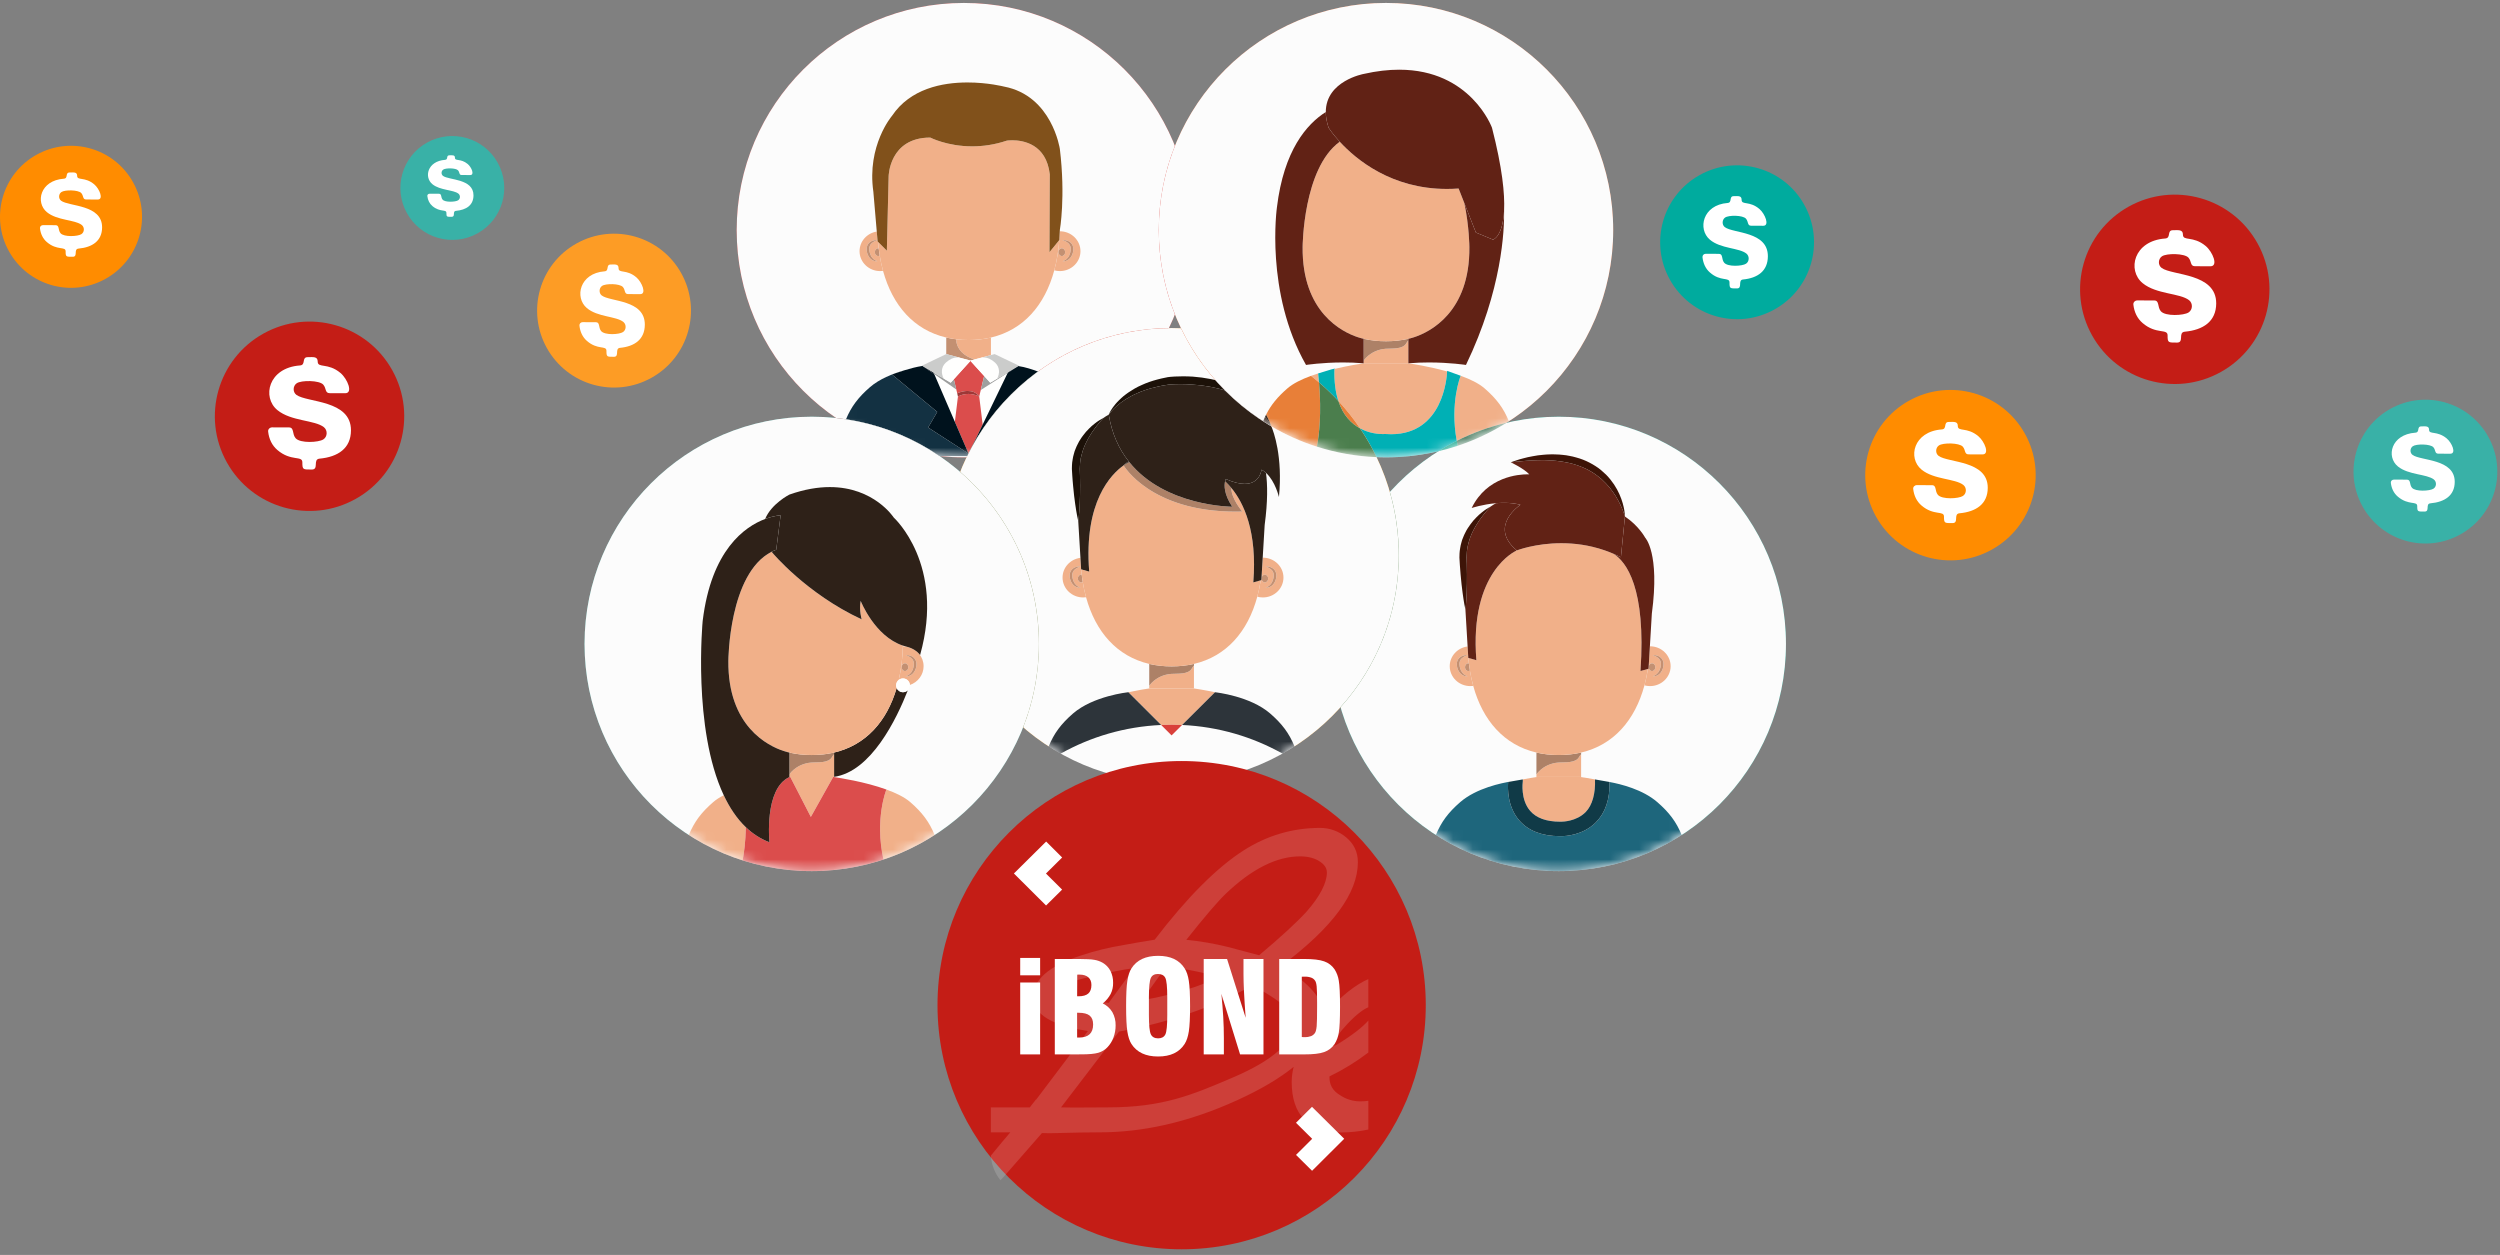 <?xml version="1.0" encoding="UTF-8"?>
<svg width="255px" height="128px" viewBox="0 0 255 128" version="1.1" xmlns="http://www.w3.org/2000/svg" xmlns:xlink="http://www.w3.org/1999/xlink">
    <rect x="0" y="0" width="255" height="128" fill="#808080" stroke="none"/>
    <!-- Generator: sketchtool 63.1 (101010) - https://sketch.com -->
    <title>57414501-D38C-4DC4-B40B-FB7D09636511</title>
    <desc>Created with sketchtool.</desc>
    <defs>
        <path d="M46.458,23.522 C46.458,36.321 36.084,46.696 23.285,46.696 C10.486,46.696 0.111,36.321 0.111,23.522 C0.111,10.724 10.486,0.348 23.285,0.348 C36.084,0.348 46.458,10.724 46.458,23.522" id="path-1"></path>
        <path d="M46.602,23.304 C46.602,36.103 36.226,46.479 23.427,46.479 C10.63,46.479 0.254,36.103 0.254,23.304 C0.254,10.506 10.63,0.131 23.427,0.131 C36.226,0.131 46.602,10.506 46.602,23.304" id="path-3"></path>
        <path d="M46.599,23.506 C46.599,36.305 36.224,46.681 23.424,46.681 C10.626,46.681 0.251,36.305 0.251,23.506 C0.251,10.708 10.626,0.332 23.424,0.332 C36.224,0.332 46.599,10.708 46.599,23.506" id="path-5"></path>
        <path d="M46.386,23.522 C46.386,36.321 36.011,46.696 23.211,46.696 C10.414,46.696 0.039,36.321 0.039,23.522 C0.039,10.725 10.414,0.348 23.211,0.348 C36.011,0.348 46.386,10.725 46.386,23.522" id="path-7"></path>
        <path d="M46.494,23.304 C46.494,36.103 36.118,46.479 23.319,46.479 C10.521,46.479 0.144,36.103 0.144,23.304 C0.144,10.507 10.521,0.13 23.319,0.13 C36.118,0.13 46.494,10.507 46.494,23.304" id="path-9"></path>
    </defs>
    <g id="Page-1" stroke="none" stroke-width="1" fill="none" fill-rule="evenodd">
        <g id="iBond-1" transform="translate(-182, -1277)">
            <g id="Group-9" transform="translate(157, 1081)">
                <g id="Group-6" transform="translate(25, 196)">
                    <path d="M171.531,85.173 C170.989,83.844 170.264,82.87 169.043,81.814 C167.559,80.529 165.326,79.975 164.171,79.764 C164.171,79.763 164.171,79.763 164.171,79.762 L162.69,79.501 C162.69,79.501 162.69,79.502 162.69,79.502 C161.998,79.37 161.477,79.292 161.274,79.263 L161.274,76.761 C164.582,75.987 166.768,73.477 167.734,69.907 C167.916,69.956 168.107,69.982 168.304,69.982 C169.464,69.982 170.406,69.072 170.406,67.952 C170.406,66.832 169.464,65.922 168.304,65.922 C168.301,65.922 168.298,65.922 168.294,65.922 C168.296,65.873 168.297,65.824 168.298,65.775 L168.488,62.586 C169.323,56.379 167.808,54.843 167.808,54.843 C167.808,54.843 167.158,53.627 165.745,52.683 C165.745,52.661 165.744,52.432 165.68,52.05 C165.614,51.648 165.475,51.075 165.187,50.427 C164.904,49.778 164.455,49.059 163.82,48.416 C163.494,48.106 163.145,47.789 162.739,47.54 C162.339,47.283 161.908,47.06 161.46,46.886 C161.235,46.801 161.008,46.721 160.776,46.663 C160.548,46.593 160.316,46.543 160.085,46.5 C159.855,46.445 159.624,46.422 159.396,46.398 C159.168,46.367 158.943,46.361 158.721,46.352 C158.595,46.345 158.469,46.34 158.346,46.34 C158.253,46.34 158.161,46.343 158.07,46.348 C157.858,46.359 157.65,46.358 157.45,46.385 C157.25,46.405 157.055,46.425 156.867,46.445 C156.68,46.472 156.501,46.508 156.329,46.538 C155.983,46.59 155.674,46.673 155.4,46.744 C155.125,46.807 154.89,46.883 154.698,46.948 C154.313,47.076 154.097,47.155 154.097,47.155 C154.097,47.155 155.419,47.77 155.99,48.386 C155.99,48.386 155.919,48.381 155.791,48.381 C154.952,48.381 151.674,48.594 150.111,51.816 C150.111,51.816 151.215,51.447 152.587,51.327 C152.385,51.441 152.197,51.562 152.021,51.687 C151.984,51.705 151.829,51.783 151.598,51.935 C151.466,52.025 151.305,52.134 151.134,52.278 C150.96,52.418 150.767,52.583 150.578,52.784 C150.382,52.98 150.18,53.205 149.995,53.466 C149.897,53.593 149.803,53.728 149.715,53.874 C149.62,54.014 149.538,54.166 149.462,54.326 C149.379,54.482 149.302,54.645 149.239,54.818 L149.137,55.075 C149.109,55.163 149.087,55.254 149.061,55.344 C149.01,55.524 148.963,55.708 148.938,55.906 C148.906,56.102 148.872,56.301 148.871,56.473 L148.864,56.741 L148.862,56.808 L148.861,56.842 L148.862,56.891 L148.863,56.907 L148.87,57.041 C148.881,57.219 148.891,57.397 148.902,57.572 C148.92,57.925 148.956,58.27 148.982,58.605 C149.039,59.275 149.108,59.899 149.181,60.434 C149.315,61.476 149.467,62.177 149.474,62.212 L149.695,65.908 C149.695,65.918 149.695,65.929 149.696,65.94 C148.666,66.071 147.872,66.923 147.872,67.952 C147.872,69.072 148.812,69.982 149.973,69.982 C150.074,69.982 150.173,69.975 150.27,69.962 C151.245,73.504 153.424,75.991 156.715,76.761 L156.715,79.263 C156.503,79.293 155.937,79.378 155.191,79.523 L154.163,79.704 C153.161,79.863 150.59,80.391 148.946,81.814 C147.726,82.87 147,83.844 146.458,85.173 C141.812,82.179 138.305,77.569 136.732,72.136 C140.428,68.031 142.677,62.597 142.677,56.638 C142.677,54.398 142.358,52.231 141.765,50.182 C143.205,48.582 144.866,47.183 146.698,46.034 C147.372,45.875 148.035,45.687 148.685,45.471 C150.45,44.885 152.12,44.092 153.668,43.121 C155.378,42.719 157.162,42.506 158.995,42.506 C171.794,42.506 182.168,52.881 182.168,65.68 C182.168,73.859 177.931,81.049 171.531,85.173" id="Fill-38" fill="#24B09D"></path>
                    <g id="Group-57" transform="translate(135.71, 42.157)">
                        <mask id="mask-2" fill="white">
                            <use xlink:href="#path-1"></use>
                        </mask>
                        <use id="Clip-40" fill="#FCFCFC" opacity="0.759" xlink:href="#path-1"></use>
                        <path d="M25.564,37.106 C25.504,37.097 25.472,37.093 25.472,37.093 L21.097,37.093 C21.097,37.093 21.065,37.097 21.005,37.105 L21.005,34.604 L21.005,36.836 C21.083,36.726 21.166,36.619 21.267,36.519 C21.804,35.981 22.498,35.678 23.258,35.621 C23.909,35.572 25.021,35.712 25.368,35.033 C25.422,34.926 25.488,34.846 25.564,34.784 L25.564,37.106" id="Fill-39" fill="#F1B089" mask="url(#mask-2)"></path>
                        <path d="M21.005,36.836 L21.005,34.604 C21.714,34.77 22.474,34.856 23.285,34.856 C24.095,34.856 24.855,34.77 25.564,34.604 L25.564,34.784 C25.488,34.846 25.422,34.926 25.368,35.033 C25.021,35.712 23.909,35.572 23.258,35.621 C22.498,35.678 21.804,35.981 21.267,36.519 C21.166,36.619 21.083,36.726 21.005,36.836" id="Fill-41" fill="#AD8167" mask="url(#mask-2)"></path>
                        <path d="M32.594,27.825 C32.397,27.825 32.205,27.799 32.024,27.749 C32.169,27.214 32.287,26.656 32.377,26.075 L32.443,26.056 L32.5,25.091 C32.543,24.66 32.57,24.217 32.584,23.765 C32.587,23.765 32.59,23.765 32.594,23.765 C33.754,23.765 34.695,24.675 34.695,25.795 C34.695,26.915 33.754,27.825 32.594,27.825 M32.964,24.66 C32.9,24.66 32.864,24.666 32.864,24.666 C32.864,24.666 32.915,24.68 32.995,24.713 C33.076,24.746 33.189,24.796 33.309,24.873 C33.427,24.952 33.547,25.059 33.621,25.2 C33.64,25.234 33.65,25.274 33.667,25.311 C33.675,25.351 33.684,25.391 33.693,25.431 L33.704,25.559 L33.693,25.691 C33.689,25.788 33.67,25.873 33.646,25.962 C33.621,26.048 33.592,26.133 33.557,26.21 C33.519,26.287 33.48,26.36 33.433,26.423 C33.387,26.484 33.336,26.541 33.284,26.587 C33.234,26.636 33.178,26.668 33.131,26.702 C33.077,26.727 33.033,26.757 32.994,26.773 C32.912,26.806 32.864,26.826 32.864,26.826 C32.864,26.826 32.881,26.826 32.912,26.826 C32.936,26.826 32.968,26.826 33.007,26.825 C33.052,26.823 33.107,26.81 33.17,26.797 C33.23,26.777 33.304,26.758 33.373,26.714 C33.518,26.638 33.663,26.499 33.767,26.323 C33.818,26.234 33.866,26.139 33.897,26.037 C33.928,25.936 33.956,25.825 33.964,25.721 C33.965,25.665 33.97,25.61 33.969,25.554 L33.952,25.385 C33.938,25.331 33.922,25.276 33.904,25.224 C33.878,25.174 33.855,25.122 33.825,25.078 C33.702,24.894 33.526,24.789 33.378,24.735 C33.227,24.677 33.097,24.664 33.006,24.661 C32.991,24.66 32.977,24.66 32.964,24.66 M32.796,25.502 C32.608,25.502 32.455,25.678 32.455,25.895 C32.455,26.112 32.608,26.288 32.796,26.288 C32.984,26.288 33.136,26.112 33.136,25.895 C33.136,25.678 32.984,25.502 32.796,25.502" id="Fill-42" fill="#F1B089" mask="url(#mask-2)"></path>
                        <path d="M32.912,26.826 C32.881,26.826 32.864,26.826 32.864,26.826 C32.864,26.826 32.912,26.806 32.994,26.773 C33.033,26.757 33.077,26.727 33.131,26.702 C33.178,26.668 33.234,26.636 33.284,26.587 C33.336,26.541 33.387,26.484 33.433,26.423 C33.48,26.36 33.519,26.287 33.557,26.21 C33.592,26.133 33.621,26.048 33.646,25.962 C33.67,25.873 33.689,25.788 33.693,25.691 L33.704,25.559 L33.693,25.431 C33.684,25.391 33.675,25.351 33.667,25.311 C33.65,25.274 33.64,25.234 33.621,25.2 C33.547,25.059 33.427,24.952 33.309,24.873 C33.189,24.796 33.076,24.746 32.995,24.713 C32.915,24.68 32.864,24.666 32.864,24.666 C32.864,24.666 32.9,24.66 32.964,24.66 C32.977,24.66 32.991,24.66 33.006,24.661 C33.097,24.664 33.227,24.677 33.378,24.735 C33.526,24.789 33.702,24.894 33.825,25.078 C33.855,25.122 33.878,25.174 33.904,25.224 C33.922,25.276 33.938,25.331 33.952,25.385 L33.969,25.554 C33.97,25.61 33.965,25.665 33.964,25.721 C33.956,25.825 33.928,25.936 33.897,26.037 C33.866,26.139 33.818,26.234 33.767,26.323 C33.663,26.499 33.518,26.638 33.373,26.714 C33.304,26.758 33.23,26.777 33.17,26.797 C33.107,26.81 33.052,26.823 33.007,26.825 C32.968,26.826 32.936,26.826 32.912,26.826" id="Fill-43" fill="#C39072" mask="url(#mask-2)"></path>
                        <path d="M32.796,26.288 C32.608,26.288 32.455,26.112 32.455,25.895 C32.455,25.678 32.608,25.502 32.796,25.502 C32.984,25.502 33.136,25.678 33.136,25.895 C33.136,26.112 32.984,26.288 32.796,26.288" id="Fill-44" fill="#C39072" mask="url(#mask-2)"></path>
                        <path d="M14.263,27.825 C13.102,27.825 12.162,26.915 12.162,25.795 C12.162,24.766 12.955,23.914 13.986,23.783 C14.004,24.374 14.047,24.95 14.114,25.506 C14.097,25.503 14.079,25.502 14.06,25.502 C13.873,25.502 13.721,25.678 13.721,25.895 C13.721,26.112 13.873,26.288 14.06,26.288 C14.118,26.288 14.172,26.271 14.219,26.243 C14.308,26.783 14.422,27.304 14.56,27.805 C14.463,27.818 14.364,27.825 14.263,27.825 M13.893,24.66 C13.88,24.66 13.866,24.66 13.851,24.661 C13.76,24.664 13.629,24.677 13.479,24.735 C13.33,24.789 13.154,24.894 13.031,25.078 C13.001,25.122 12.979,25.174 12.953,25.224 C12.934,25.276 12.919,25.331 12.904,25.385 L12.887,25.554 C12.887,25.61 12.892,25.665 12.894,25.721 C12.902,25.825 12.928,25.936 12.959,26.037 C12.99,26.139 13.039,26.234 13.089,26.323 C13.194,26.499 13.339,26.638 13.484,26.714 C13.552,26.758 13.627,26.777 13.686,26.797 C13.751,26.81 13.805,26.823 13.851,26.825 C13.889,26.826 13.921,26.826 13.944,26.826 C13.975,26.826 13.991,26.826 13.991,26.826 C13.991,26.826 13.944,26.806 13.862,26.773 C13.822,26.757 13.778,26.727 13.725,26.702 C13.679,26.668 13.622,26.636 13.572,26.587 C13.52,26.541 13.472,26.484 13.424,26.423 C13.377,26.36 13.336,26.287 13.3,26.21 C13.264,26.133 13.236,26.048 13.211,25.962 C13.187,25.873 13.168,25.788 13.163,25.691 L13.153,25.559 L13.162,25.431 C13.173,25.391 13.182,25.351 13.19,25.311 C13.206,25.274 13.217,25.234 13.236,25.2 C13.309,25.059 13.43,24.952 13.548,24.873 C13.666,24.796 13.781,24.746 13.861,24.713 C13.942,24.68 13.991,24.666 13.991,24.666 C13.991,24.666 13.957,24.66 13.893,24.66" id="Fill-45" fill="#F1B089" mask="url(#mask-2)"></path>
                        <path d="M13.944,26.826 C13.921,26.826 13.889,26.826 13.851,26.825 C13.805,26.823 13.751,26.81 13.686,26.797 C13.627,26.777 13.552,26.758 13.484,26.714 C13.339,26.638 13.194,26.499 13.089,26.323 C13.039,26.234 12.99,26.139 12.959,26.037 C12.928,25.936 12.902,25.825 12.894,25.721 C12.892,25.665 12.887,25.61 12.887,25.554 L12.904,25.385 C12.919,25.331 12.934,25.276 12.953,25.224 C12.979,25.174 13.001,25.122 13.031,25.078 C13.154,24.894 13.33,24.789 13.479,24.735 C13.629,24.677 13.76,24.664 13.851,24.661 C13.866,24.66 13.88,24.66 13.893,24.66 C13.957,24.66 13.991,24.666 13.991,24.666 C13.991,24.666 13.942,24.68 13.861,24.713 C13.781,24.746 13.666,24.796 13.548,24.873 C13.43,24.952 13.309,25.059 13.236,25.2 C13.217,25.234 13.206,25.274 13.19,25.311 C13.182,25.351 13.173,25.391 13.162,25.431 L13.153,25.559 L13.163,25.691 C13.168,25.788 13.187,25.873 13.211,25.962 C13.236,26.048 13.264,26.133 13.3,26.21 C13.336,26.287 13.377,26.36 13.424,26.423 C13.472,26.484 13.52,26.541 13.572,26.587 C13.622,26.636 13.679,26.668 13.725,26.702 C13.778,26.727 13.822,26.757 13.862,26.773 C13.944,26.806 13.991,26.826 13.991,26.826 C13.991,26.826 13.975,26.826 13.944,26.826" id="Fill-46" fill="#C39072" mask="url(#mask-2)"></path>
                        <path d="M14.06,26.288 C13.873,26.288 13.721,26.112 13.721,25.895 C13.721,25.678 13.873,25.502 14.06,25.502 C14.079,25.502 14.097,25.503 14.114,25.506 C14.144,25.756 14.179,26.001 14.219,26.243 C14.172,26.271 14.118,26.288 14.06,26.288" id="Fill-47" fill="#C39072" mask="url(#mask-2)"></path>
                        <path d="M23.285,34.856 C22.474,34.856 21.714,34.77 21.005,34.604 C17.714,33.834 15.534,31.347 14.56,27.805 C14.422,27.304 14.308,26.783 14.219,26.243 C14.179,26.001 14.144,25.756 14.114,25.506 C14.047,24.95 14.004,24.374 13.986,23.783 C13.985,23.772 13.985,23.761 13.985,23.75 L14.056,24.953 L14.879,25.185 C14.155,16.102 18.941,14.023 18.941,14.023 L18.959,13.948 C18.974,13.961 18.99,13.974 19.006,13.987 C19.006,13.987 20.882,13.25 23.544,13.25 C24.861,13.25 26.369,13.43 27.938,13.968 L27.939,13.97 C27.939,13.97 27.94,13.97 27.944,13.97 C28.254,14.077 28.566,14.197 28.88,14.334 C30.155,15.148 32.206,17.781 31.62,26.288 L32.377,26.075 C32.287,26.656 32.169,27.214 32.024,27.749 C31.057,31.32 28.872,33.83 25.564,34.604 C24.855,34.77 24.095,34.856 23.285,34.856 M32.5,25.091 L32.588,23.618 C32.587,23.667 32.586,23.716 32.584,23.765 C32.57,24.217 32.543,24.66 32.5,25.091" id="Fill-48" fill="#F1B089" mask="url(#mask-2)"></path>
                        <path d="M23.534,41.654 C23.523,41.654 23.517,41.654 23.516,41.654 L23.482,41.654 C23.458,41.654 23.435,41.654 23.412,41.654 C22.029,41.654 21.004,41.284 20.372,40.558 C19.363,39.395 19.608,37.63 19.611,37.601 C19.626,37.512 19.623,37.426 19.606,37.344 L19.481,37.366 C20.226,37.221 20.793,37.136 21.005,37.105 C21.065,37.097 21.097,37.093 21.097,37.093 L25.472,37.093 C25.472,37.093 25.504,37.097 25.564,37.106 C25.767,37.134 26.288,37.213 26.98,37.344 C27.037,38.737 26.716,39.976 26.025,40.675 C25.085,41.626 23.705,41.654 23.534,41.654" id="Fill-49" fill="#F1B089" mask="url(#mask-2)"></path>
                        <path d="M23.285,46.696 C18.666,46.696 14.362,45.345 10.748,43.016 C11.29,41.687 12.015,40.713 13.236,39.656 C14.88,38.234 17.45,37.705 18.453,37.547 L18.125,37.605 C18.069,38.25 18.036,40.111 19.247,41.515 C20.173,42.588 21.577,43.132 23.421,43.132 C23.432,43.131 23.442,43.131 23.452,43.131 C23.473,43.131 23.497,43.132 23.536,43.132 C23.938,43.132 25.739,43.055 27.062,41.729 C28.036,40.753 28.507,39.367 28.461,37.607 C29.616,37.818 31.848,38.372 33.332,39.656 C34.554,40.713 35.279,41.687 35.821,43.016 C32.207,45.345 27.904,46.696 23.285,46.696" id="Fill-50" fill="#1E667C" mask="url(#mask-2)"></path>
                        <path d="M23.536,43.132 C23.497,43.132 23.473,43.131 23.452,43.131 C23.442,43.131 23.432,43.131 23.421,43.132 C21.577,43.132 20.173,42.588 19.247,41.515 C18.036,40.111 18.069,38.25 18.125,37.605 L18.453,37.547 L19.481,37.366 L19.606,37.344 C19.623,37.426 19.626,37.512 19.611,37.601 C19.608,37.63 19.363,39.395 20.372,40.558 C21.004,41.284 22.029,41.654 23.412,41.654 C23.435,41.654 23.458,41.654 23.482,41.654 L23.516,41.654 C23.517,41.654 23.523,41.654 23.534,41.654 C23.705,41.654 25.085,41.626 26.025,40.675 C26.716,39.976 27.037,38.737 26.98,37.344 C26.98,37.344 26.98,37.344 26.98,37.344 L28.461,37.605 C28.461,37.605 28.461,37.606 28.461,37.607 C28.507,39.367 28.036,40.753 27.062,41.729 C25.739,43.055 23.938,43.132 23.536,43.132" id="Fill-51" fill="#103A47" mask="url(#mask-2)"></path>
                        <path d="M14.879,25.185 L14.056,24.953 L13.764,20.054 C13.765,20.055 13.765,20.056 13.765,20.056 C13.765,20.056 13.855,19.334 13.892,18.257 C13.915,17.718 13.924,17.09 13.92,16.418 C13.914,16.082 13.918,15.734 13.903,15.382 C13.897,15.206 13.891,15.028 13.885,14.85 L13.88,14.716 L13.88,14.71 L13.881,14.681 L13.885,14.614 L13.899,14.346 C13.898,14.158 13.924,14.004 13.947,13.847 C13.962,13.69 13.999,13.528 14.042,13.368 C14.076,13.206 14.124,13.05 14.175,12.895 C14.219,12.738 14.277,12.588 14.342,12.442 C14.397,12.292 14.469,12.152 14.536,12.013 C14.6,11.872 14.671,11.738 14.747,11.611 C14.816,11.479 14.894,11.358 14.97,11.24 C15.042,11.118 15.117,11.004 15.194,10.898 C15.796,10.038 16.32,9.525 16.32,9.525 C16.32,9.525 16.316,9.527 16.311,9.529 C16.487,9.405 16.675,9.284 16.877,9.17 C17.145,9.146 17.423,9.132 17.706,9.132 C18.262,9.132 18.834,9.186 19.375,9.331 C19.375,9.331 16.084,11.501 18.959,13.948 L18.941,14.023 C18.941,14.023 14.155,16.102 14.879,25.185" id="Fill-52" fill="#612215" mask="url(#mask-2)"></path>
                        <path d="M13.765,20.056 C13.765,20.056 13.765,20.055 13.764,20.054 C13.757,20.02 13.605,19.319 13.47,18.276 C13.398,17.742 13.329,17.118 13.271,16.448 C13.246,16.113 13.209,15.767 13.191,15.415 C13.181,15.239 13.171,15.062 13.16,14.884 L13.152,14.75 L13.151,14.733 L13.151,14.684 L13.152,14.651 L13.154,14.584 L13.161,14.316 C13.162,14.144 13.196,13.944 13.227,13.749 C13.253,13.55 13.3,13.367 13.351,13.187 C13.377,13.097 13.399,13.006 13.426,12.917 L13.529,12.66 C13.592,12.488 13.668,12.325 13.751,12.169 C13.828,12.009 13.91,11.857 14.005,11.716 C14.093,11.571 14.187,11.436 14.285,11.309 C14.47,11.048 14.672,10.823 14.868,10.627 C15.057,10.426 15.25,10.26 15.424,10.12 C15.594,9.977 15.755,9.867 15.888,9.778 C16.119,9.626 16.274,9.547 16.311,9.529 C16.316,9.527 16.32,9.525 16.32,9.525 C16.32,9.525 15.796,10.038 15.194,10.898 C15.117,11.004 15.042,11.118 14.97,11.24 C14.894,11.358 14.816,11.479 14.747,11.611 C14.671,11.738 14.6,11.872 14.536,12.013 C14.469,12.152 14.397,12.292 14.342,12.442 C14.277,12.588 14.219,12.738 14.175,12.895 C14.124,13.05 14.076,13.206 14.042,13.368 C13.999,13.528 13.962,13.69 13.947,13.847 C13.924,14.004 13.898,14.158 13.899,14.346 L13.885,14.614 L13.881,14.681 L13.88,14.71 L13.88,14.716 L13.885,14.85 C13.891,15.028 13.897,15.206 13.903,15.382 C13.918,15.734 13.914,16.082 13.92,16.418 C13.924,17.09 13.915,17.718 13.892,18.257 C13.855,19.334 13.765,20.056 13.765,20.056" id="Fill-53" fill="#3D1407" mask="url(#mask-2)"></path>
                        <path d="M31.62,26.288 C32.206,17.781 30.155,15.148 28.88,14.334 C29.128,14.441 29.375,14.557 29.623,14.684 L30.034,10.528 C30.034,10.528 30.034,10.527 30.034,10.526 C31.447,11.47 32.098,12.686 32.098,12.686 C32.098,12.686 33.613,14.221 32.778,20.428 L32.443,26.056 L32.377,26.075 L31.62,26.288" id="Fill-54" fill="#612215" mask="url(#mask-2)"></path>
                        <path d="M29.623,14.684 C29.375,14.557 29.128,14.441 28.88,14.334 C28.566,14.197 28.254,14.077 27.944,13.97 C27.942,13.969 27.94,13.969 27.938,13.968 C26.369,13.43 24.861,13.25 23.544,13.25 C20.882,13.25 19.006,13.987 19.006,13.987 C18.99,13.974 18.974,13.961 18.959,13.948 C16.084,11.501 19.375,9.331 19.375,9.331 C18.834,9.186 18.262,9.132 17.706,9.132 C17.423,9.132 17.145,9.146 16.877,9.17 C15.505,9.29 14.401,9.659 14.401,9.659 C15.964,6.437 19.241,6.224 20.081,6.224 C20.209,6.224 20.28,6.229 20.28,6.229 C19.709,5.613 18.386,4.998 18.386,4.998 C18.386,4.998 18.618,4.979 19.018,4.934 C19.217,4.909 19.46,4.885 19.738,4.865 C20.015,4.843 20.327,4.812 20.667,4.802 C21.007,4.779 21.374,4.779 21.761,4.778 C21.788,4.777 21.816,4.777 21.844,4.777 C22.011,4.777 22.18,4.793 22.353,4.8 C22.555,4.809 22.761,4.817 22.968,4.844 C23.384,4.877 23.808,4.953 24.232,5.042 C24.444,5.086 24.656,5.135 24.864,5.203 C25.075,5.26 25.28,5.338 25.482,5.417 C25.893,5.567 26.284,5.761 26.649,5.985 C27.016,6.207 27.353,6.462 27.663,6.73 C27.963,7.008 28.242,7.293 28.482,7.587 C28.715,7.886 28.929,8.179 29.103,8.465 C29.451,9.039 29.685,9.558 29.829,9.931 C29.975,10.303 30.034,10.528 30.034,10.528 L29.623,14.684" id="Fill-55" fill="#612215" mask="url(#mask-2)"></path>
                        <path d="M30.034,10.528 L30.034,10.528 C30.034,10.528 29.975,10.303 29.829,9.931 C29.685,9.558 29.451,9.039 29.103,8.465 C28.929,8.179 28.715,7.886 28.482,7.587 C28.242,7.293 27.963,7.008 27.663,6.73 C27.353,6.462 27.016,6.207 26.649,5.985 C26.284,5.761 25.893,5.567 25.482,5.417 C25.28,5.338 25.075,5.26 24.864,5.203 C24.656,5.135 24.444,5.086 24.232,5.042 C23.808,4.953 23.384,4.877 22.968,4.844 C22.761,4.817 22.555,4.809 22.353,4.8 C22.18,4.793 22.011,4.777 21.844,4.777 C21.816,4.777 21.788,4.777 21.761,4.778 C21.374,4.779 21.007,4.779 20.667,4.802 C20.327,4.812 20.015,4.843 19.738,4.865 C19.46,4.885 19.217,4.909 19.018,4.934 C18.618,4.979 18.386,4.998 18.386,4.998 C18.386,4.998 18.603,4.918 18.987,4.791 C19.18,4.725 19.414,4.65 19.69,4.586 C19.963,4.516 20.273,4.433 20.619,4.38 C20.791,4.351 20.969,4.314 21.157,4.288 C21.345,4.268 21.54,4.248 21.74,4.227 C21.94,4.201 22.147,4.202 22.36,4.191 C22.451,4.185 22.543,4.183 22.636,4.183 C22.759,4.183 22.884,4.187 23.011,4.195 C23.232,4.204 23.458,4.21 23.686,4.241 C23.914,4.265 24.145,4.288 24.374,4.343 C24.605,4.386 24.837,4.435 25.066,4.506 C25.298,4.564 25.524,4.643 25.75,4.728 C26.198,4.903 26.629,5.126 27.029,5.383 C27.435,5.632 27.784,5.949 28.11,6.259 C28.745,6.902 29.193,7.621 29.477,8.269 C29.765,8.918 29.903,9.491 29.97,9.892 C30.034,10.275 30.034,10.504 30.034,10.526 C30.034,10.527 30.034,10.528 30.034,10.528" id="Fill-56" fill="#3D1407" mask="url(#mask-2)"></path>
                    </g>
                    <path d="M98.316,46.649 C97.491,46.649 96.676,46.606 95.873,46.522 L98.648,46.522 C98.628,46.563 98.607,46.606 98.587,46.647 C98.497,46.649 98.406,46.649 98.316,46.649 M86.291,42.767 C85.956,42.716 85.619,42.673 85.279,42.636 C79.161,38.465 75.142,31.439 75.142,23.475 C75.142,10.676 85.518,0.301 98.316,0.301 C108.077,0.301 116.429,6.337 119.844,14.879 C118.781,17.537 118.197,20.438 118.197,23.475 C118.197,26.512 118.781,29.412 119.844,32.071 C119.654,32.544 119.45,33.009 119.231,33.466 C114.24,33.523 109.627,35.159 105.87,37.897 C105.326,37.691 104.565,37.438 103.873,37.338 C103.866,37.337 103.859,37.336 103.852,37.335 L103.921,37.295 L101.456,36.117 L101.076,36.219 L101.076,34.43 C104.384,33.655 106.569,31.146 107.536,27.576 C107.717,27.625 107.908,27.651 108.105,27.651 C109.266,27.651 110.207,26.742 110.207,25.621 C110.207,24.5 109.266,23.591 108.105,23.591 C108.103,23.591 108.101,23.591 108.098,23.591 L108.105,23.455 C108.105,23.455 108.7,20.109 108.105,15.194 C108.105,15.194 107.317,9.754 102.4,8.829 C102.4,8.829 100.775,8.412 98.68,8.412 C96.116,8.412 92.847,9.037 90.984,11.819 C90.984,11.819 88.4,14.836 89.082,19.555 L89.43,23.618 C88.434,23.777 87.674,24.614 87.674,25.621 C87.674,26.742 88.614,27.651 89.775,27.651 C89.875,27.651 89.974,27.644 90.071,27.631 C91.046,31.172 93.226,33.659 96.517,34.43 L96.517,36.117 L94.051,37.295 L94.095,37.326 C93.487,37.414 92.799,37.599 92.225,37.776 C91.036,38.125 89.691,38.666 88.747,39.482 C87.55,40.519 86.829,41.476 86.291,42.767" id="Fill-4" fill="#DB4D4C"></path>
                    <g id="Group-37" transform="translate(74.888, 0.17)">
                        <mask id="mask-4" fill="white">
                            <use xlink:href="#path-3"></use>
                        </mask>
                        <use id="Clip-6" fill="#FCFCFC" opacity="0.759" xlink:href="#path-3"></use>
                        <path d="M24.512,36.498 C23.558,36.193 22.759,35.594 22.638,34.545 C22.634,34.508 22.632,34.472 22.632,34.436 C23.043,34.486 23.468,34.512 23.908,34.512 C24.719,34.512 25.479,34.425 26.188,34.259 L26.188,36.048 L24.512,36.498" id="Fill-5" fill="#F1B089" mask="url(#mask-4)"></path>
                        <path d="M24.098,36.609 L22.882,36.283 L22.883,36.283 L21.629,35.946 L21.629,34.259 C21.952,34.335 22.287,34.394 22.632,34.436 C22.632,34.472 22.634,34.508 22.638,34.545 C22.759,35.594 23.558,36.193 24.512,36.498 L24.098,36.609" id="Fill-7" fill="#C39072" mask="url(#mask-4)"></path>
                        <path d="M33.217,27.481 C33.02,27.481 32.829,27.454 32.648,27.405 C32.907,26.448 33.079,25.414 33.161,24.317 L33.161,24.316 L33.162,24.297 C33.181,24.044 33.195,23.786 33.204,23.526 L33.21,23.42 C33.212,23.42 33.215,23.42 33.217,23.42 C34.378,23.42 35.319,24.33 35.319,25.451 C35.319,26.572 34.378,27.481 33.217,27.481 M33.589,24.316 C33.524,24.316 33.488,24.321 33.488,24.321 C33.488,24.321 33.538,24.336 33.619,24.368 C33.701,24.401 33.813,24.452 33.933,24.529 C34.051,24.607 34.17,24.715 34.243,24.856 C34.263,24.89 34.274,24.93 34.29,24.966 C34.299,25.006 34.307,25.047 34.318,25.087 L34.327,25.214 L34.317,25.347 C34.313,25.443 34.293,25.528 34.269,25.618 C34.243,25.704 34.217,25.788 34.18,25.866 C34.143,25.943 34.104,26.016 34.056,26.078 C34.01,26.14 33.96,26.197 33.907,26.242 C33.858,26.292 33.801,26.323 33.753,26.358 C33.702,26.383 33.658,26.413 33.617,26.428 C33.535,26.462 33.488,26.481 33.488,26.481 C33.488,26.481 33.506,26.482 33.538,26.482 C33.561,26.482 33.591,26.482 33.628,26.48 C33.676,26.479 33.73,26.467 33.795,26.454 C33.854,26.432 33.928,26.413 33.996,26.369 C34.141,26.293 34.287,26.155 34.39,25.978 C34.441,25.889 34.49,25.795 34.519,25.693 C34.551,25.592 34.58,25.481 34.587,25.377 C34.589,25.321 34.594,25.265 34.594,25.211 L34.576,25.041 C34.56,24.986 34.546,24.932 34.527,24.879 C34.5,24.829 34.479,24.778 34.448,24.733 C34.327,24.55 34.151,24.445 34.002,24.39 C33.851,24.333 33.72,24.32 33.628,24.316 C33.614,24.316 33.601,24.316 33.589,24.316 M33.42,25.157 C33.231,25.157 33.079,25.333 33.079,25.551 C33.079,25.767 33.231,25.944 33.42,25.944 C33.607,25.944 33.759,25.767 33.759,25.551 C33.759,25.333 33.607,25.157 33.42,25.157" id="Fill-8" fill="#F1B089" mask="url(#mask-4)"></path>
                        <path d="M33.538,26.482 C33.506,26.482 33.488,26.481 33.488,26.481 C33.488,26.481 33.535,26.462 33.617,26.428 C33.658,26.413 33.702,26.383 33.753,26.358 C33.801,26.323 33.858,26.292 33.907,26.242 C33.96,26.197 34.01,26.14 34.056,26.078 C34.104,26.016 34.143,25.943 34.18,25.866 C34.217,25.788 34.243,25.704 34.269,25.618 C34.293,25.528 34.313,25.443 34.317,25.347 L34.327,25.214 L34.318,25.087 C34.307,25.047 34.299,25.006 34.29,24.966 C34.274,24.93 34.263,24.89 34.243,24.856 C34.17,24.715 34.051,24.607 33.933,24.529 C33.813,24.452 33.701,24.401 33.619,24.368 C33.538,24.336 33.488,24.321 33.488,24.321 C33.488,24.321 33.524,24.316 33.589,24.316 C33.601,24.316 33.614,24.316 33.628,24.316 C33.72,24.32 33.851,24.333 34.002,24.39 C34.151,24.445 34.327,24.55 34.448,24.733 C34.479,24.778 34.5,24.829 34.527,24.879 C34.546,24.932 34.56,24.986 34.576,25.041 L34.594,25.211 C34.594,25.265 34.589,25.321 34.587,25.377 C34.58,25.481 34.551,25.592 34.519,25.693 C34.49,25.795 34.441,25.889 34.39,25.978 C34.287,26.155 34.141,26.293 33.996,26.369 C33.928,26.413 33.854,26.432 33.795,26.454 C33.73,26.467 33.676,26.479 33.628,26.48 C33.591,26.482 33.561,26.482 33.538,26.482" id="Fill-9" fill="#C39072" mask="url(#mask-4)"></path>
                        <path d="M33.42,25.944 C33.231,25.944 33.079,25.767 33.079,25.551 C33.079,25.333 33.231,25.157 33.42,25.157 C33.607,25.157 33.759,25.333 33.759,25.551 C33.759,25.767 33.607,25.944 33.42,25.944" id="Fill-10" fill="#C39072" mask="url(#mask-4)"></path>
                        <path d="M14.887,27.481 C13.726,27.481 12.786,26.572 12.786,25.451 C12.786,24.443 13.546,23.607 14.542,23.448 L14.628,24.455 L14.669,24.496 C14.688,24.721 14.711,24.943 14.737,25.162 C14.72,25.159 14.703,25.157 14.686,25.157 C14.497,25.157 14.345,25.333 14.345,25.551 C14.345,25.767 14.497,25.944 14.686,25.944 C14.742,25.944 14.795,25.928 14.843,25.899 C14.932,26.44 15.045,26.961 15.183,27.461 C15.086,27.474 14.987,27.481 14.887,27.481 M14.514,24.316 C14.502,24.316 14.488,24.316 14.474,24.316 C14.383,24.32 14.254,24.333 14.102,24.39 C13.953,24.445 13.777,24.55 13.654,24.733 C13.626,24.778 13.604,24.829 13.577,24.879 C13.558,24.932 13.543,24.986 13.528,25.041 L13.512,25.211 C13.512,25.265 13.516,25.321 13.517,25.377 C13.524,25.481 13.552,25.592 13.583,25.693 C13.614,25.795 13.661,25.889 13.712,25.978 C13.817,26.155 13.964,26.293 14.106,26.369 C14.175,26.413 14.25,26.432 14.31,26.454 C14.373,26.467 14.428,26.479 14.474,26.48 C14.512,26.482 14.543,26.482 14.566,26.482 C14.598,26.482 14.615,26.481 14.615,26.481 C14.615,26.481 14.569,26.462 14.487,26.428 C14.447,26.413 14.402,26.383 14.35,26.358 C14.303,26.323 14.245,26.292 14.196,26.242 C14.144,26.197 14.094,26.14 14.048,26.078 C13.999,26.016 13.962,25.943 13.924,25.866 C13.886,25.788 13.859,25.704 13.834,25.618 C13.811,25.528 13.791,25.443 13.787,25.347 L13.777,25.214 L13.786,25.087 C13.796,25.047 13.805,25.006 13.813,24.966 C13.831,24.93 13.84,24.89 13.859,24.856 C13.933,24.715 14.054,24.607 14.171,24.529 C14.289,24.452 14.403,24.401 14.485,24.368 C14.566,24.336 14.615,24.321 14.615,24.321 C14.615,24.321 14.579,24.316 14.514,24.316" id="Fill-11" fill="#F1B089" mask="url(#mask-4)"></path>
                        <path d="M14.566,26.482 C14.543,26.482 14.512,26.482 14.474,26.48 C14.428,26.479 14.373,26.467 14.31,26.454 C14.25,26.432 14.175,26.413 14.106,26.369 C13.964,26.293 13.817,26.155 13.712,25.978 C13.661,25.889 13.614,25.795 13.583,25.693 C13.552,25.592 13.524,25.481 13.517,25.377 C13.516,25.321 13.512,25.265 13.512,25.211 L13.528,25.041 C13.543,24.986 13.558,24.932 13.577,24.879 C13.604,24.829 13.626,24.778 13.654,24.733 C13.777,24.55 13.953,24.445 14.102,24.39 C14.254,24.333 14.383,24.32 14.474,24.316 C14.488,24.316 14.502,24.316 14.514,24.316 C14.579,24.316 14.615,24.321 14.615,24.321 C14.615,24.321 14.566,24.336 14.485,24.368 C14.403,24.401 14.289,24.452 14.171,24.529 C14.054,24.607 13.933,24.715 13.859,24.856 C13.84,24.89 13.831,24.93 13.813,24.966 C13.805,25.006 13.796,25.047 13.786,25.087 L13.777,25.214 L13.787,25.347 C13.791,25.443 13.811,25.528 13.834,25.618 C13.859,25.704 13.886,25.788 13.924,25.866 C13.962,25.943 13.999,26.016 14.048,26.078 C14.094,26.14 14.144,26.197 14.196,26.242 C14.245,26.292 14.303,26.323 14.35,26.358 C14.402,26.383 14.447,26.413 14.487,26.428 C14.569,26.462 14.615,26.481 14.615,26.481 C14.615,26.481 14.598,26.482 14.566,26.482" id="Fill-12" fill="#C39072" mask="url(#mask-4)"></path>
                        <path d="M14.686,25.944 C14.497,25.944 14.345,25.767 14.345,25.551 C14.345,25.333 14.497,25.157 14.686,25.157 C14.703,25.157 14.72,25.159 14.737,25.162 C14.767,25.411 14.803,25.658 14.843,25.899 C14.795,25.928 14.742,25.944 14.686,25.944" id="Fill-13" fill="#C39072" mask="url(#mask-4)"></path>
                        <path d="M23.908,34.512 C23.468,34.512 23.043,34.486 22.632,34.436 C22.287,34.394 21.952,34.335 21.629,34.259 C18.338,33.489 16.157,31.002 15.183,27.461 C15.045,26.961 14.932,26.44 14.843,25.899 C14.803,25.658 14.767,25.411 14.737,25.162 C14.711,24.943 14.688,24.721 14.669,24.496 L15.57,25.399 L15.752,17.805 C15.752,17.805 15.814,13.862 20.001,13.862 C20.001,13.862 21.722,14.757 24.279,14.757 C25.336,14.757 26.535,14.604 27.815,14.172 C27.815,14.172 28.027,14.139 28.358,14.139 C29.45,14.139 31.839,14.501 32.191,17.62 L32.159,25.551 L33.161,24.317 C33.079,25.414 32.907,26.448 32.648,27.405 C31.681,30.975 29.496,33.485 26.188,34.259 C25.479,34.425 24.719,34.512 23.908,34.512 M33.162,24.297 L33.204,23.526 C33.195,23.786 33.181,24.044 33.162,24.297" id="Fill-14" fill="#F1B089" mask="url(#mask-4)"></path>
                        <path d="M25.344,43.138 L24.992,40.271 L25.417,38.507 L25.158,39.608 L27.899,37.861 L25.344,43.138 M22.508,42.86 L20.408,37.992 L22.654,39.558 L22.606,39.359 L22.747,39.944 C22.743,39.945 22.742,39.946 22.742,39.946 L22.82,40.271 C22.822,40.27 22.823,40.269 22.825,40.268 L22.825,40.271 L22.508,42.86" id="Fill-15" fill="#FFFFFE" mask="url(#mask-4)"></path>
                        <path d="M23.896,46.075 L22.508,42.86 L22.825,40.271 L22.825,40.268 C22.826,40.267 22.827,40.267 22.828,40.267 C22.826,40.269 22.825,40.271 22.825,40.271 L22.83,40.265 C23.208,40.075 23.572,40.012 23.891,40.012 C24.532,40.012 24.986,40.271 24.986,40.271 C24.679,39.835 24.232,39.709 23.817,39.709 C23.282,39.709 22.801,39.919 22.747,39.944 L22.606,39.359 L22.403,38.511 L24.098,36.64 L25.495,38.182 L25.494,38.189 L25.492,38.19 L25.417,38.507 L24.992,40.271 L25.344,43.138 L24.241,45.416 C24.122,45.634 24.007,45.854 23.896,46.075" id="Fill-16" fill="#DB4D4C" mask="url(#mask-4)"></path>
                        <path d="M22.914,40.662 L22.742,39.949 C22.742,39.949 22.745,39.947 22.753,39.944 L22.925,40.657 C22.921,40.659 22.918,40.661 22.914,40.662 M22.931,40.654 C22.948,40.631 22.997,40.569 23.094,40.49 L22.937,40.651 C22.935,40.652 22.933,40.653 22.931,40.654" id="Fill-17" fill="#B4B5B4" mask="url(#mask-4)"></path>
                        <path d="M24.986,40.271 C24.986,40.271 24.532,40.012 23.891,40.012 C23.572,40.012 23.208,40.075 22.83,40.265 L22.902,40.192 C22.858,40.228 22.835,40.256 22.828,40.267 C22.827,40.267 22.826,40.267 22.825,40.268 L22.747,39.944 C22.801,39.919 23.282,39.709 23.817,39.709 C24.232,39.709 24.679,39.835 24.986,40.271" id="Fill-18" fill="#9E3837" mask="url(#mask-4)"></path>
                        <path d="M23.759,46.352 L20.985,46.352 C20.971,46.35 20.959,46.349 20.946,46.347 C18.144,44.438 14.901,43.126 11.403,42.597 C11.941,41.306 12.662,40.349 13.859,39.312 C14.803,38.496 16.148,37.954 17.337,37.606 C16.63,37.824 16.095,38.031 16.095,38.031 L20.711,41.843 L19.782,43.437 L23.889,46.09 C23.845,46.177 23.802,46.264 23.759,46.352 M24.241,45.416 L27.899,37.861 L27.899,37.86 L24.247,45.404 C24.245,45.408 24.243,45.413 24.241,45.416" id="Fill-19" fill="#133142" mask="url(#mask-4)"></path>
                        <path d="M23.889,46.09 L19.782,43.437 L20.711,41.843 L16.095,38.031 C16.095,38.031 16.63,37.824 17.337,37.606 C17.911,37.428 18.599,37.243 19.207,37.155 L20.408,37.992 L23.896,46.075 C23.893,46.08 23.891,46.085 23.889,46.09" id="Fill-20" fill="#00121D" mask="url(#mask-4)"></path>
                        <path d="M24.247,45.404 L27.899,37.86 L28.985,37.168 C29.677,37.268 30.438,37.52 30.982,37.726 C28.207,39.748 25.898,42.371 24.247,45.404 M28.935,37.182 L28.964,37.165 C28.971,37.166 28.978,37.167 28.985,37.168 L28.935,37.182" id="Fill-21" fill="#00121D" mask="url(#mask-4)"></path>
                        <polyline id="Fill-22" fill="#9E9F9E" mask="url(#mask-4)" points="22.654 39.558 20.408 37.992 20.335 37.824 22.081 38.866 22.403 38.511 22.606 39.359 22.654 39.558"></polyline>
                        <polyline id="Fill-23" fill="#89302F" mask="url(#mask-4)" points="22.606 39.359 22.403 38.511 22.403 38.511 22.606 39.359"></polyline>
                        <path d="M19.207,37.155 L19.163,37.124 L19.213,37.154 C19.211,37.154 19.209,37.155 19.207,37.155" id="Fill-24" fill="#89302F" mask="url(#mask-4)"></path>
                        <path d="M20.408,37.992 L19.207,37.155 C19.209,37.155 19.211,37.154 19.213,37.154 L20.335,37.824 L20.408,37.992" id="Fill-25" fill="#000A15" mask="url(#mask-4)"></path>
                        <polyline id="Fill-26" fill="#9E9F9E" mask="url(#mask-4)" points="25.158 39.608 25.417 38.507 25.494 38.189 25.501 38.187 26.116 38.866 27.939 37.778 27.899 37.861 25.158 39.608"></polyline>
                        <polyline id="Fill-27" fill="#89302F" mask="url(#mask-4)" points="25.417 38.507 25.492 38.19 25.494 38.189 25.417 38.507"></polyline>
                        <polyline id="Fill-28" fill="#091E2A" mask="url(#mask-4)" points="27.899 37.861 27.939 37.778 27.899 37.86 27.899 37.861"></polyline>
                        <line x1="28.985" y1="37.168" x2="28.985" y2="37.168" id="Fill-29" fill="#89302F" mask="url(#mask-4)"></line>
                        <polyline id="Fill-30" fill="#000A15" mask="url(#mask-4)" points="27.899 37.86 27.939 37.778 28.935 37.182 28.985 37.168 27.899 37.86"></polyline>
                        <path d="M22.081,38.866 L19.213,37.154 L19.163,37.124 L21.365,38.439 C21.089,37.907 21.1,37.257 21.593,36.812 C21.939,36.498 22.342,36.281 22.813,36.281 C22.836,36.281 22.859,36.282 22.882,36.283 L24.098,36.609 L24.075,36.615 L24.098,36.64 L22.403,38.511 L22.403,38.511 L22.081,38.866 M19.163,37.124 L19.163,37.124 L21.629,35.946 L19.163,37.124" id="Fill-31" fill="#FFFFFE" mask="url(#mask-4)"></path>
                        <polyline id="Fill-32" fill="#A0775F" mask="url(#mask-4)" points="22.883 36.283 22.882 36.283 21.629 35.946 22.883 36.283"></polyline>
                        <path d="M21.365,38.439 L19.163,37.124 L21.629,35.946 L22.882,36.283 C22.859,36.282 22.836,36.281 22.813,36.281 C22.342,36.281 21.939,36.498 21.593,36.812 C21.1,37.257 21.089,37.907 21.365,38.439" id="Fill-33" fill="#CBCCCB" mask="url(#mask-4)"></path>
                        <path d="M26.116,38.866 L25.501,38.187 L25.495,38.182 L24.098,36.64 L24.075,36.615 L24.098,36.609 L24.512,36.498 L26.188,36.048 L26.567,35.946 L29.033,37.124 L26.567,35.946 L25.314,36.283 C25.337,36.282 25.36,36.281 25.384,36.281 C25.855,36.281 26.257,36.498 26.604,36.812 C27.094,37.257 27.106,37.907 26.832,38.439 L29.033,37.124 L28.964,37.165 L28.935,37.182 L27.939,37.778 L26.116,38.866" id="Fill-34" fill="#FFFFFE" mask="url(#mask-4)"></path>
                        <path d="M26.832,38.439 C27.106,37.907 27.094,37.257 26.604,36.812 C26.257,36.498 25.855,36.281 25.384,36.281 C25.36,36.281 25.337,36.282 25.314,36.283 L26.567,35.946 L29.033,37.124 L26.832,38.439" id="Fill-35" fill="#CBCCCB" mask="url(#mask-4)"></path>
                        <path d="M32.159,25.551 L32.191,17.62 C31.839,14.501 29.45,14.139 28.358,14.139 C28.027,14.139 27.815,14.172 27.815,14.172 C26.535,14.604 25.336,14.757 24.279,14.757 C21.722,14.757 20.001,13.862 20.001,13.862 C15.814,13.862 15.752,17.805 15.752,17.805 L15.57,25.399 L14.669,24.496 L14.628,24.455 L14.194,19.385 C13.512,14.665 16.095,11.648 16.095,11.648 C17.959,8.866 21.228,8.241 23.792,8.241 C25.887,8.241 27.512,8.659 27.512,8.659 C32.429,9.583 33.217,15.024 33.217,15.024 C33.812,19.939 33.217,23.285 33.217,23.285 L33.21,23.42 L33.204,23.526 L33.162,24.297 L33.161,24.316 L33.161,24.317 L32.159,25.551" id="Fill-36" fill="#81511B" mask="url(#mask-4)"></path>
                    </g>
                    <path d="M106.966,76.132 C106.052,75.543 105.181,74.891 104.361,74.182 C105.4,71.55 105.971,68.682 105.971,65.68 C105.971,58.669 102.858,52.386 97.938,48.136 C98.137,47.631 98.354,47.134 98.587,46.647 C99.319,46.639 100.044,46.596 100.759,46.522 C104.627,46.117 108.211,44.76 111.274,42.69 C114.681,40.388 117.442,37.204 119.231,33.466 C119.322,33.465 119.411,33.464 119.502,33.464 C119.824,33.464 120.145,33.471 120.464,33.484 C121.386,35.406 122.565,37.181 123.956,38.765 C123.809,38.728 123.66,38.695 123.51,38.666 C122.909,38.546 122.292,38.463 121.673,38.416 C121.334,38.395 120.995,38.385 120.658,38.385 C120.378,38.385 120.1,38.392 119.823,38.406 C119.67,38.415 119.517,38.424 119.365,38.439 L119.118,38.469 L118.897,38.515 C118.604,38.583 118.311,38.626 118.031,38.714 C117.467,38.862 116.932,39.052 116.445,39.277 C115.951,39.486 115.515,39.753 115.128,40.011 C114.935,40.142 114.758,40.281 114.591,40.411 C114.434,40.556 114.276,40.68 114.146,40.819 C113.873,41.079 113.671,41.341 113.511,41.557 C113.209,41.98 113.101,42.264 113.093,42.286 C112.892,42.4 112.705,42.521 112.529,42.645 C112.49,42.663 112.334,42.739 112.102,42.888 C111.968,42.976 111.805,43.084 111.633,43.226 C111.456,43.365 111.262,43.528 111.07,43.729 C110.872,43.924 110.668,44.148 110.48,44.409 C110.382,44.537 110.286,44.672 110.198,44.817 C110.101,44.957 110.018,45.11 109.94,45.271 C109.857,45.428 109.779,45.591 109.715,45.764 L109.611,46.022 C109.583,46.111 109.561,46.202 109.536,46.294 C109.484,46.474 109.435,46.659 109.41,46.859 C109.378,47.057 109.343,47.258 109.342,47.429 L109.335,47.698 L109.333,47.765 L109.332,47.798 L109.333,47.85 L109.334,47.867 L109.342,48 C109.352,48.179 109.363,48.356 109.373,48.532 C109.392,48.884 109.43,49.23 109.457,49.565 C109.517,50.234 109.59,50.858 109.667,51.393 C109.808,52.422 109.97,53.118 109.982,53.168 L110.202,56.851 C110.202,56.867 110.203,56.882 110.203,56.899 C109.175,57.03 108.38,57.881 108.38,58.911 C108.38,60.031 109.321,60.94 110.48,60.94 C110.581,60.94 110.681,60.933 110.777,60.92 C111.752,64.461 113.932,66.95 117.223,67.72 L117.223,70.222 C116.956,70.26 116.13,70.385 115.091,70.605 C115.028,70.612 111.514,70.99 109.454,72.772 C108.233,73.829 107.508,74.803 106.966,76.132 M132.039,76.132 C131.497,74.803 130.773,73.829 129.552,72.772 C127.505,71.002 124.039,70.62 123.931,70.609 C122.885,70.386 122.052,70.261 121.782,70.222 L121.782,67.72 C125.091,66.945 127.276,64.436 128.243,60.865 C128.424,60.914 128.615,60.94 128.812,60.94 C129.973,60.94 130.913,60.031 130.913,58.911 C130.913,57.79 129.973,56.881 128.812,56.881 C128.809,56.881 128.806,56.881 128.802,56.881 C128.804,56.826 128.806,56.772 128.807,56.717 L128.997,53.544 C129.321,51.126 129.289,49.418 129.13,48.232 C130.087,49.102 130.452,50.698 130.452,50.698 C130.863,46.549 129.893,43.994 129.677,43.486 C131.132,44.338 132.689,45.037 134.325,45.558 C136.256,46.174 138.296,46.543 140.41,46.629 C140.955,47.766 141.409,48.952 141.765,50.182 C138.07,54.288 135.821,59.721 135.821,65.68 C135.821,67.92 136.139,70.087 136.732,72.136 C135.355,73.667 133.776,75.013 132.039,76.132" id="Fill-58" fill="#F1AA48"></path>
                    <path d="M98.587,46.647 C98.607,46.606 98.628,46.563 98.648,46.522 L100.759,46.522 C100.044,46.596 99.319,46.639 98.587,46.647 M111.274,42.69 C110.741,41.434 110.026,40.492 108.845,39.482 C108.69,39.348 108.515,39.22 108.323,39.098 C107.805,38.764 107.188,38.479 106.563,38.241 L106.611,38.202 C106.611,38.202 106.312,38.065 105.87,37.897 C109.627,35.159 114.24,33.523 119.231,33.466 C117.442,37.204 114.681,40.388 111.274,42.69" id="Fill-59" fill="#D93F2F"></path>
                    <path d="M108.845,39.482 L108.845,39.482 C108.687,39.348 108.511,39.219 108.323,39.098 C108.515,39.22 108.69,39.348 108.845,39.482" id="Fill-60" fill="#E87F38"></path>
                    <path d="M98.796,46.274 L98.796,46.274 L98.784,46.246 C98.896,46.024 99.011,45.804 99.129,45.587 L98.796,46.274" id="Fill-61" fill="#D93F2F"></path>
                    <path d="M100.759,46.522 L98.648,46.522 C98.69,46.434 98.733,46.348 98.777,46.261 L98.796,46.274 L99.129,45.587 C99.131,45.583 99.133,45.579 99.135,45.575 L98.797,46.274 L102.922,43.608 L101.994,42.013 L106.563,38.241 C107.415,38.566 108.254,38.978 108.845,39.482 C110.026,40.492 110.741,41.434 111.274,42.69 C108.211,44.76 104.627,46.117 100.759,46.522" id="Fill-62" fill="#182723"></path>
                    <path d="M98.796,46.274 L98.777,46.261 C98.779,46.255 98.781,46.251 98.784,46.246 L98.796,46.274" id="Fill-63" fill="#000E07"></path>
                    <path d="M98.797,46.274 L99.135,45.575 C100.786,42.541 103.095,39.919 105.87,37.897 C106.312,38.065 106.611,38.202 106.611,38.202 L106.563,38.241 L101.994,42.013 L102.922,43.608 L98.797,46.274" id="Fill-64" fill="#000E07"></path>
                    <path d="M136.732,72.136 C136.139,70.087 135.821,67.92 135.821,65.68 C135.821,59.721 138.07,54.288 141.765,50.182 C142.358,52.231 142.677,54.398 142.677,56.638 C142.677,62.597 140.428,68.031 136.732,72.136" id="Fill-65" fill="#55804A"></path>
                    <g id="Group-85" transform="translate(96.078, 33.132)">
                        <mask id="mask-6" fill="white">
                            <use xlink:href="#path-5"></use>
                        </mask>
                        <use id="Clip-67" fill="#FCFCFC" opacity="0.759" xlink:href="#path-5"></use>
                        <path d="M25.705,37.09 C25.644,37.081 25.612,37.077 25.612,37.077 L21.237,37.077 C21.237,37.077 21.205,37.081 21.145,37.09 L21.145,34.588 L21.145,36.82 C21.223,36.71 21.307,36.602 21.406,36.503 C21.944,35.965 22.637,35.662 23.398,35.604 C24.048,35.556 25.162,35.696 25.508,35.017 C25.562,34.91 25.629,34.829 25.705,34.767 L25.705,37.09" id="Fill-66" fill="#F1B089" mask="url(#mask-6)"></path>
                        <path d="M21.145,36.82 L21.145,34.588 C21.854,34.754 22.614,34.84 23.424,34.84 C24.235,34.84 24.996,34.754 25.705,34.588 L25.705,34.767 C25.629,34.829 25.562,34.91 25.508,35.017 C25.162,35.696 24.048,35.556 23.398,35.604 C22.637,35.662 21.944,35.965 21.406,36.503 C21.307,36.602 21.223,36.71 21.145,36.82" id="Fill-68" fill="#AD8167" mask="url(#mask-6)"></path>
                        <path d="M32.734,27.808 C32.537,27.808 32.346,27.782 32.165,27.733 C32.31,27.198 32.427,26.639 32.517,26.059 L32.582,26.04 L32.639,25.099 C32.682,24.66 32.711,24.209 32.725,23.749 C32.728,23.749 32.731,23.749 32.734,23.749 C33.896,23.749 34.835,24.658 34.835,25.779 C34.835,26.899 33.896,27.808 32.734,27.808 M33.102,24.644 C33.039,24.644 33.005,24.649 33.005,24.649 C33.005,24.649 33.055,24.664 33.135,24.697 C33.216,24.73 33.329,24.78 33.45,24.857 C33.568,24.935 33.687,25.043 33.761,25.183 C33.779,25.218 33.792,25.258 33.807,25.295 C33.817,25.335 33.823,25.375 33.836,25.415 L33.844,25.543 L33.834,25.675 C33.829,25.772 33.81,25.857 33.786,25.946 C33.761,26.032 33.733,26.117 33.696,26.194 C33.659,26.27 33.621,26.344 33.573,26.407 C33.526,26.468 33.477,26.525 33.424,26.57 C33.374,26.619 33.318,26.651 33.27,26.686 C33.219,26.711 33.173,26.741 33.134,26.757 C33.052,26.79 33.005,26.81 33.005,26.81 C33.005,26.81 33.022,26.81 33.053,26.81 C33.076,26.81 33.107,26.81 33.145,26.809 C33.193,26.807 33.247,26.795 33.31,26.781 C33.372,26.761 33.444,26.742 33.513,26.698 C33.658,26.621 33.803,26.483 33.907,26.307 C33.958,26.219 34.007,26.123 34.037,26.021 C34.068,25.92 34.096,25.809 34.103,25.705 C34.104,25.649 34.111,25.594 34.111,25.538 L34.092,25.369 C34.078,25.314 34.063,25.26 34.043,25.208 C34.018,25.158 33.997,25.106 33.966,25.062 C33.844,24.878 33.667,24.773 33.518,24.718 C33.368,24.662 33.236,24.648 33.145,24.645 C33.13,24.644 33.115,24.644 33.102,24.644 M32.937,25.485 C32.748,25.485 32.595,25.661 32.595,25.878 C32.595,26.095 32.748,26.272 32.937,26.272 C33.124,26.272 33.276,26.095 33.276,25.878 C33.276,25.661 33.124,25.485 32.937,25.485" id="Fill-69" fill="#F1B089" mask="url(#mask-6)"></path>
                        <path d="M33.053,26.81 C33.022,26.81 33.005,26.81 33.005,26.81 C33.005,26.81 33.052,26.79 33.134,26.757 C33.173,26.741 33.219,26.711 33.27,26.686 C33.318,26.651 33.374,26.619 33.424,26.57 C33.477,26.525 33.526,26.468 33.573,26.407 C33.621,26.344 33.659,26.27 33.696,26.194 C33.733,26.117 33.761,26.032 33.786,25.946 C33.81,25.857 33.829,25.772 33.834,25.675 L33.844,25.543 L33.836,25.415 C33.823,25.375 33.817,25.335 33.807,25.295 C33.792,25.258 33.779,25.218 33.761,25.183 C33.687,25.043 33.568,24.935 33.45,24.857 C33.329,24.78 33.216,24.73 33.135,24.697 C33.055,24.664 33.005,24.649 33.005,24.649 C33.005,24.649 33.039,24.644 33.102,24.644 C33.115,24.644 33.13,24.644 33.145,24.645 C33.236,24.648 33.368,24.662 33.518,24.718 C33.667,24.773 33.844,24.878 33.966,25.062 C33.997,25.106 34.018,25.158 34.043,25.208 C34.063,25.26 34.078,25.314 34.092,25.369 L34.111,25.538 C34.111,25.594 34.104,25.649 34.103,25.705 C34.096,25.809 34.068,25.92 34.037,26.021 C34.007,26.123 33.958,26.219 33.907,26.307 C33.803,26.483 33.658,26.621 33.513,26.698 C33.444,26.742 33.372,26.761 33.31,26.781 C33.247,26.795 33.193,26.807 33.145,26.809 C33.107,26.81 33.076,26.81 33.053,26.81" id="Fill-70" fill="#C39072" mask="url(#mask-6)"></path>
                        <path d="M32.937,26.272 C32.748,26.272 32.595,26.095 32.595,25.878 C32.595,25.661 32.748,25.485 32.937,25.485 C33.124,25.485 33.276,25.661 33.276,25.878 C33.276,26.095 33.124,26.272 32.937,26.272" id="Fill-71" fill="#C39072" mask="url(#mask-6)"></path>
                        <path d="M14.403,27.808 C13.243,27.808 12.302,26.899 12.302,25.779 C12.302,24.749 13.097,23.898 14.126,23.767 C14.144,24.358 14.187,24.933 14.254,25.49 C14.237,25.486 14.219,25.485 14.201,25.485 C14.014,25.485 13.86,25.661 13.86,25.878 C13.86,26.095 14.014,26.272 14.201,26.272 C14.258,26.272 14.312,26.256 14.36,26.227 C14.449,26.767 14.562,27.288 14.7,27.788 C14.603,27.801 14.504,27.808 14.403,27.808 M14.034,24.644 C14.021,24.644 14.006,24.644 13.99,24.645 C13.9,24.648 13.771,24.662 13.618,24.718 C13.47,24.773 13.295,24.878 13.172,25.062 C13.141,25.106 13.12,25.158 13.094,25.208 C13.075,25.26 13.06,25.314 13.045,25.369 L13.028,25.538 C13.028,25.594 13.032,25.649 13.034,25.705 C13.042,25.809 13.07,25.92 13.1,26.021 C13.131,26.123 13.179,26.219 13.229,26.307 C13.333,26.483 13.48,26.621 13.624,26.698 C13.692,26.742 13.766,26.761 13.827,26.781 C13.89,26.795 13.945,26.807 13.99,26.809 C14.029,26.81 14.061,26.81 14.084,26.81 C14.116,26.81 14.132,26.81 14.132,26.81 C14.132,26.81 14.086,26.79 14.003,26.757 C13.964,26.741 13.919,26.711 13.866,26.686 C13.82,26.651 13.762,26.619 13.712,26.57 C13.66,26.525 13.61,26.468 13.565,26.407 C13.517,26.344 13.478,26.27 13.441,26.194 C13.404,26.117 13.376,26.032 13.35,25.946 C13.327,25.857 13.307,25.772 13.305,25.675 L13.295,25.543 L13.303,25.415 C13.313,25.375 13.321,25.335 13.33,25.295 C13.348,25.258 13.357,25.218 13.376,25.183 C13.45,25.043 13.57,24.935 13.688,24.857 C13.807,24.78 13.921,24.73 14.002,24.697 C14.082,24.664 14.132,24.649 14.132,24.649 C14.132,24.649 14.097,24.644 14.034,24.644" id="Fill-72" fill="#F1B089" mask="url(#mask-6)"></path>
                        <path d="M14.084,26.81 C14.061,26.81 14.029,26.81 13.99,26.809 C13.945,26.807 13.89,26.795 13.827,26.781 C13.766,26.761 13.692,26.742 13.624,26.698 C13.48,26.621 13.333,26.483 13.229,26.307 C13.179,26.219 13.131,26.123 13.1,26.021 C13.07,25.92 13.042,25.809 13.034,25.705 C13.032,25.649 13.028,25.594 13.028,25.538 L13.045,25.369 C13.06,25.314 13.075,25.26 13.094,25.208 C13.12,25.158 13.141,25.106 13.172,25.062 C13.295,24.878 13.47,24.773 13.618,24.718 C13.771,24.662 13.9,24.648 13.99,24.645 C14.006,24.644 14.021,24.644 14.034,24.644 C14.097,24.644 14.132,24.649 14.132,24.649 C14.132,24.649 14.082,24.664 14.002,24.697 C13.921,24.73 13.807,24.78 13.688,24.857 C13.57,24.935 13.45,25.043 13.376,25.183 C13.357,25.218 13.348,25.258 13.33,25.295 C13.321,25.335 13.313,25.375 13.303,25.415 L13.295,25.543 L13.305,25.675 C13.307,25.772 13.327,25.857 13.35,25.946 C13.376,26.032 13.404,26.117 13.441,26.194 C13.478,26.27 13.517,26.344 13.565,26.407 C13.61,26.468 13.66,26.525 13.712,26.57 C13.762,26.619 13.82,26.651 13.866,26.686 C13.919,26.711 13.964,26.741 14.003,26.757 C14.086,26.79 14.132,26.81 14.132,26.81 C14.132,26.81 14.116,26.81 14.084,26.81" id="Fill-73" fill="#C39072" mask="url(#mask-6)"></path>
                        <path d="M14.201,26.272 C14.014,26.272 13.86,26.095 13.86,25.878 C13.86,25.661 14.014,25.485 14.201,25.485 C14.219,25.485 14.237,25.486 14.254,25.49 C14.285,25.739 14.319,25.985 14.36,26.227 C14.312,26.256 14.258,26.272 14.201,26.272" id="Fill-74" fill="#C39072" mask="url(#mask-6)"></path>
                        <path d="M23.424,34.84 C22.614,34.84 21.854,34.754 21.145,34.588 C17.855,33.817 15.674,31.329 14.7,27.788 C14.562,27.288 14.449,26.767 14.36,26.227 C14.319,25.985 14.285,25.739 14.254,25.49 C14.187,24.933 14.144,24.358 14.126,23.767 C14.125,23.75 14.124,23.735 14.124,23.719 L14.197,24.937 L15.02,25.169 C14.45,18.018 17.295,15.208 18.531,14.336 C18.53,14.338 18.529,14.338 18.528,14.34 C18.528,14.34 21.261,19.054 29.948,19.054 C30.172,19.054 30.399,19.051 30.632,19.044 C30.632,19.044 29.472,17.675 29.527,16.646 C30.79,18.182 32.173,21.085 31.76,26.272 L32.517,26.059 C32.427,26.639 32.31,27.198 32.165,27.733 C31.198,31.304 29.013,33.813 25.705,34.588 C24.996,34.754 24.235,34.84 23.424,34.84 M32.639,25.099 L32.729,23.585 C32.728,23.64 32.726,23.694 32.725,23.749 C32.711,24.209 32.682,24.66 32.639,25.099" id="Fill-75" fill="#F1B089" mask="url(#mask-6)"></path>
                        <path d="M24.493,40.816 C24.139,40.8 23.782,40.792 23.424,40.792 C23.068,40.792 22.713,40.8 22.361,40.816 L19.014,37.473 C19.014,37.473 19.013,37.473 19.013,37.473 C20.052,37.253 20.878,37.128 21.145,37.09 C21.205,37.081 21.237,37.077 21.237,37.077 L25.612,37.077 C25.612,37.077 25.644,37.081 25.705,37.09 C25.974,37.129 26.807,37.254 27.853,37.477 C27.851,37.477 27.851,37.477 27.851,37.477 L24.493,40.816" id="Fill-76" fill="#F1B089" mask="url(#mask-6)"></path>
                        <path d="M34.738,43.737 C31.683,42.025 28.201,40.984 24.493,40.816 L27.851,37.477 C27.851,37.477 27.851,37.477 27.853,37.477 C27.961,37.488 31.427,37.87 33.474,39.64 C34.695,40.697 35.42,41.671 35.961,43 C35.562,43.258 35.154,43.503 34.738,43.737 M12.112,43.736 C11.695,43.503 11.288,43.258 10.889,43 C11.43,41.671 12.155,40.697 13.376,39.64 C15.436,37.858 18.951,37.48 19.013,37.473 C19.013,37.473 19.014,37.473 19.014,37.473 L22.361,40.816 C18.65,40.983 15.167,42.024 12.112,43.736" id="Fill-77" fill="#2D343A" mask="url(#mask-6)"></path>
                        <path d="M15.02,25.169 L14.197,24.937 L13.904,20.036 C13.904,20.038 13.905,20.039 13.905,20.039 C13.905,20.039 14.007,19.317 14.053,18.239 C14.081,17.7 14.095,17.072 14.093,16.4 C14.088,16.064 14.094,15.716 14.08,15.364 C14.074,15.187 14.068,15.01 14.062,14.832 L14.057,14.698 L14.057,14.694 L14.059,14.666 L14.062,14.599 L14.077,14.331 C14.075,14.143 14.102,13.991 14.124,13.835 C14.139,13.68 14.176,13.52 14.217,13.36 C14.252,13.2 14.299,13.045 14.349,12.89 C14.392,12.734 14.449,12.584 14.513,12.439 C14.567,12.29 14.639,12.151 14.705,12.012 C14.766,11.871 14.837,11.737 14.911,11.61 C14.98,11.478 15.056,11.356 15.132,11.238 C15.202,11.116 15.276,11.002 15.351,10.895 C15.945,10.032 16.46,9.509 16.46,9.509 C16.46,9.509 16.457,9.51 16.451,9.513 C16.627,9.389 16.814,9.268 17.016,9.154 C17.015,9.155 17.015,9.155 17.015,9.155 C17.334,11.133 18.076,12.695 19.05,13.928 C18.852,14.038 18.678,14.174 18.531,14.336 C17.295,15.208 14.45,18.018 15.02,25.169" id="Fill-78" fill="#2E2118" mask="url(#mask-6)"></path>
                        <path d="M13.905,20.039 C13.905,20.039 13.904,20.038 13.904,20.036 C13.892,19.986 13.73,19.29 13.589,18.261 C13.512,17.726 13.439,17.102 13.379,16.433 C13.353,16.098 13.314,15.752 13.296,15.4 C13.285,15.224 13.275,15.047 13.264,14.868 L13.256,14.735 L13.255,14.718 L13.254,14.666 L13.255,14.633 L13.257,14.566 L13.265,14.297 C13.265,14.126 13.3,13.925 13.332,13.727 C13.358,13.527 13.406,13.342 13.458,13.162 C13.483,13.07 13.505,12.979 13.534,12.89 L13.637,12.632 C13.701,12.459 13.779,12.295 13.863,12.139 C13.94,11.978 14.023,11.825 14.12,11.685 C14.208,11.54 14.304,11.405 14.403,11.277 C14.59,11.016 14.795,10.792 14.992,10.597 C15.184,10.396 15.379,10.233 15.555,10.094 C15.727,9.952 15.89,9.844 16.024,9.756 C16.256,9.607 16.413,9.531 16.451,9.513 C16.457,9.51 16.46,9.509 16.46,9.509 C16.46,9.509 15.945,10.032 15.351,10.895 C15.276,11.002 15.202,11.116 15.132,11.238 C15.056,11.356 14.98,11.478 14.911,11.61 C14.837,11.737 14.766,11.871 14.705,12.012 C14.639,12.151 14.567,12.29 14.513,12.439 C14.449,12.584 14.392,12.734 14.349,12.89 C14.299,13.045 14.252,13.2 14.217,13.36 C14.176,13.52 14.139,13.68 14.124,13.835 C14.102,13.991 14.075,14.143 14.077,14.331 L14.062,14.599 L14.059,14.666 L14.057,14.694 L14.057,14.698 L14.062,14.832 C14.068,15.01 14.074,15.187 14.08,15.364 C14.094,15.716 14.088,16.064 14.093,16.4 C14.095,17.072 14.081,17.7 14.053,18.239 C14.007,19.317 13.905,20.039 13.905,20.039" id="Fill-79" fill="#1C1108" mask="url(#mask-6)"></path>
                        <path d="M29.948,19.054 C21.261,19.054 18.528,14.34 18.528,14.34 C18.529,14.338 18.53,14.338 18.531,14.336 C18.865,14.101 19.081,14.007 19.081,14.007 L19.088,13.977 C22.75,18.551 29.606,18.552 29.606,18.552 C28.742,17.243 28.788,16.35 28.88,15.956 C29.084,16.147 29.304,16.375 29.527,16.646 C29.472,17.675 30.632,19.044 30.632,19.044 C30.399,19.051 30.172,19.054 29.948,19.054" id="Fill-80" fill="#AD8167" mask="url(#mask-6)"></path>
                        <path d="M18.531,14.336 C18.678,14.174 18.852,14.038 19.05,13.928 C19.063,13.944 19.075,13.96 19.088,13.977 L19.081,14.007 C19.081,14.007 18.865,14.101 18.531,14.336" id="Fill-81" fill="#221810" mask="url(#mask-6)"></path>
                        <path d="M31.76,26.272 C32.173,21.085 30.79,18.182 29.527,16.646 C29.304,16.375 29.084,16.147 28.88,15.956 C28.914,15.806 28.956,15.728 28.956,15.728 C29.761,16.086 30.388,16.223 30.877,16.223 C32.468,16.223 32.595,14.773 32.595,14.773 C32.761,14.862 32.913,14.973 33.052,15.1 C33.212,16.286 33.243,17.994 32.919,20.412 L32.582,26.04 L32.517,26.059 L31.76,26.272" id="Fill-82" fill="#2E2118" mask="url(#mask-6)"></path>
                        <path d="M29.606,18.552 C29.606,18.552 22.75,18.551 19.088,13.977 C19.075,13.96 19.063,13.944 19.05,13.928 C18.076,12.695 17.334,11.133 17.015,9.155 C17.015,9.155 17.055,9.09 17.144,8.98 C17.23,8.868 17.372,8.716 17.555,8.529 C17.744,8.348 17.979,8.136 18.271,7.921 C18.559,7.703 18.905,7.488 19.292,7.276 C19.491,7.178 19.69,7.065 19.913,6.979 C20.021,6.931 20.132,6.883 20.244,6.834 C20.36,6.792 20.477,6.749 20.595,6.706 C21.068,6.529 21.585,6.398 22.122,6.276 C22.387,6.205 22.669,6.179 22.948,6.127 L23.158,6.093 L23.351,6.08 C23.493,6.073 23.636,6.066 23.781,6.058 C23.963,6.052 24.147,6.048 24.331,6.048 C24.732,6.048 25.137,6.064 25.539,6.096 C26.128,6.132 26.714,6.2 27.282,6.305 C27.83,6.411 28.366,6.529 28.87,6.692 C30.046,7.874 31.35,8.93 32.758,9.837 C33.034,10.015 33.314,10.187 33.599,10.354 C33.816,10.862 34.785,13.417 34.374,17.566 C34.374,17.566 34.009,15.97 33.052,15.1 C32.913,14.973 32.761,14.862 32.595,14.773 C32.595,14.773 32.468,16.223 30.877,16.223 C30.388,16.223 29.761,16.086 28.956,15.728 C28.956,15.728 28.914,15.806 28.88,15.956 C28.788,16.35 28.742,17.243 29.606,18.552" id="Fill-83" fill="#2E2118" mask="url(#mask-6)"></path>
                        <path d="M17.015,9.155 L17.015,9.155 C17.015,9.155 17.015,9.155 17.016,9.154 C17.024,9.132 17.131,8.848 17.433,8.425 C17.593,8.209 17.795,7.947 18.068,7.687 C18.198,7.548 18.356,7.424 18.513,7.279 C18.68,7.149 18.857,7.01 19.05,6.879 C19.438,6.621 19.873,6.354 20.367,6.145 C20.854,5.92 21.389,5.73 21.954,5.582 C22.233,5.494 22.526,5.451 22.819,5.383 L23.04,5.337 L23.287,5.307 C23.44,5.292 23.592,5.282 23.745,5.274 C24.022,5.26 24.3,5.253 24.58,5.253 C24.917,5.253 25.256,5.263 25.596,5.284 C26.214,5.331 26.831,5.414 27.432,5.534 C27.582,5.563 27.731,5.596 27.878,5.633 C28.198,5.996 28.529,6.349 28.87,6.692 C28.366,6.529 27.83,6.411 27.282,6.305 C26.714,6.2 26.128,6.132 25.539,6.096 C25.137,6.064 24.732,6.048 24.331,6.048 C24.147,6.048 23.963,6.052 23.781,6.058 C23.636,6.066 23.493,6.073 23.351,6.08 L23.158,6.093 L22.948,6.127 C22.669,6.179 22.387,6.205 22.122,6.276 C21.585,6.398 21.068,6.529 20.595,6.706 C20.477,6.749 20.36,6.792 20.244,6.834 C20.132,6.883 20.021,6.931 19.913,6.979 C19.69,7.065 19.491,7.178 19.292,7.276 C18.905,7.488 18.559,7.703 18.271,7.921 C17.979,8.136 17.744,8.348 17.555,8.529 C17.372,8.716 17.23,8.868 17.144,8.98 C17.055,9.09 17.015,9.155 17.015,9.155" id="Fill-84" fill="#1C1108" mask="url(#mask-6)"></path>
                    </g>
                    <path d="M95.333,85.173 C94.791,83.844 94.066,82.87 92.844,81.814 C92.258,81.306 91.377,80.881 90.414,80.532 C90.414,80.532 90.414,80.532 90.414,80.532 C88.216,79.735 85.591,79.337 85.075,79.263 L85.075,79.239 C88.853,78.705 91.449,73.348 92.602,70.401 C92.729,70.274 92.808,70.098 92.808,69.904 C92.808,69.891 92.808,69.879 92.807,69.866 C93.623,69.587 94.206,68.835 94.206,67.953 C94.206,67.474 94.035,67.034 93.748,66.687 C93.817,66.767 93.848,66.818 93.848,66.818 C96.451,57.573 91.163,52.791 91.163,52.791 C91.163,52.791 89.16,49.682 84.639,49.682 C83.444,49.682 82.073,49.899 80.517,50.448 C80.517,50.448 78.692,51.369 78.043,52.935 C75.988,53.708 72.553,56.078 71.673,63.337 C71.673,63.337 70.624,74.31 73.822,81.114 C73.408,81.327 73.042,81.56 72.748,81.814 C71.527,82.87 70.802,83.844 70.26,85.173 C63.861,81.049 59.623,73.859 59.623,65.68 C59.623,52.882 69.998,42.505 82.796,42.505 C83.635,42.505 84.463,42.55 85.279,42.636 C85.558,42.826 85.839,43.01 86.126,43.188 C89.003,44.97 92.301,46.141 95.834,46.518 C96.566,47.017 97.269,47.557 97.938,48.136 C96.899,50.768 96.329,53.636 96.329,56.638 C96.329,63.649 99.441,69.933 104.361,74.182 C102.569,78.723 99.384,82.563 95.333,85.173" id="Fill-86" fill="#65B7B0"></path>
                    <path d="M86.126,43.188 C85.839,43.01 85.558,42.826 85.279,42.636 C85.619,42.673 85.956,42.716 86.291,42.767 C86.234,42.903 86.179,43.043 86.126,43.188" id="Fill-87" fill="#754647"></path>
                    <path d="M95.834,46.518 C92.301,46.141 89.003,44.97 86.126,43.188 C86.179,43.043 86.234,42.903 86.291,42.767 C89.789,43.296 93.032,44.608 95.834,46.518" id="Fill-88" fill="#133038"></path>
                    <path d="M104.361,74.182 C99.441,69.933 96.329,63.649 96.329,56.638 C96.329,53.636 96.899,50.768 97.938,48.136 C102.858,52.386 105.971,58.669 105.971,65.68 C105.971,68.682 105.4,71.55 104.361,74.182" id="Fill-89" fill="#76844A"></path>
                    <path d="M80.506,76.759 C80.457,76.75 80.247,76.707 79.932,76.603 C80.119,76.661 80.311,76.713 80.506,76.759 M92.418,65.945 C92.316,65.931 92.211,65.923 92.105,65.923 C92.102,65.923 92.098,65.923 92.095,65.923 C92.096,65.899 92.096,65.876 92.097,65.852 C92.202,65.887 92.309,65.918 92.418,65.945" id="Fill-90" fill="#65B7B0"></path>
                    <g id="Group-104" transform="translate(59.585, 42.157)">
                        <mask id="mask-8" fill="white">
                            <use xlink:href="#path-7"></use>
                        </mask>
                        <use id="Clip-92" fill="#FCFCFC" opacity="0.759" xlink:href="#path-7"></use>
                        <path d="M25.49,37.082 L25.49,34.618 C25.493,34.613 25.496,34.608 25.499,34.602 C28.719,33.846 30.873,31.444 31.875,28.021 C31.981,28.273 32.229,28.449 32.52,28.449 C32.714,28.449 32.891,28.371 33.018,28.243 C31.864,31.191 29.269,36.548 25.49,37.082" id="Fill-91" fill="#2E2118" mask="url(#mask-8)"></path>
                        <path d="M20.933,37.106 L20.933,36.837 C21.01,36.726 21.093,36.619 21.192,36.519 C21.732,35.981 22.425,35.678 23.185,35.621 C23.836,35.572 24.948,35.712 25.295,35.033 C25.348,34.927 25.417,34.846 25.49,34.784 L25.49,37.106 C25.439,37.099 25.408,37.095 25.401,37.094 C25.401,37.094 25.401,37.094 25.4,37.094 L21.023,37.094 C21.023,37.094 21.023,37.094 21.023,37.094 C21.023,37.094 21.023,37.094 21.022,37.094 C21.022,37.094 21.022,37.094 21.022,37.094 L21.022,37.094 C21.022,37.094 21.021,37.094 21.021,37.094 C21.021,37.094 21.021,37.094 21.021,37.094 C21.02,37.094 21.019,37.094 21.018,37.094 C21.017,37.094 21.016,37.095 21.014,37.095 C21.014,37.095 21.013,37.095 21.012,37.095 C21.011,37.095 21.01,37.096 21.008,37.096 C21.008,37.096 21.008,37.096 21.007,37.096 C21.006,37.096 21.004,37.096 21.002,37.096 C21.001,37.096 21.001,37.097 21.001,37.097 C21,37.097 21,37.097 20.999,37.097 C20.999,37.097 20.999,37.097 20.999,37.097 C20.997,37.097 20.997,37.097 20.996,37.098 C20.995,37.098 20.995,37.098 20.995,37.098 C20.98,37.1 20.959,37.102 20.933,37.106" id="Fill-93" fill="#F1B089" mask="url(#mask-8)"></path>
                        <path d="M20.933,36.837 L20.933,34.605 C21.641,34.77 22.401,34.857 23.211,34.857 C24.022,34.857 24.782,34.77 25.49,34.605 L25.49,34.784 C25.417,34.846 25.348,34.927 25.295,35.033 C24.948,35.712 23.836,35.572 23.185,35.621 C22.425,35.678 21.732,35.981 21.192,36.519 C21.093,36.619 21.01,36.726 20.933,36.837" id="Fill-94" fill="#AD8167" mask="url(#mask-8)"></path>
                        <path d="M33.223,27.709 C33.203,27.339 32.896,27.045 32.52,27.045 C32.358,27.045 32.209,27.1 32.09,27.192 C32.333,26.13 32.474,24.983 32.51,23.766 C32.514,23.766 32.517,23.766 32.52,23.766 C32.627,23.766 32.731,23.774 32.833,23.788 C32.844,23.791 32.853,23.793 32.864,23.796 C33.597,23.974 33.994,24.336 34.164,24.53 C34.45,24.877 34.622,25.317 34.622,25.796 C34.622,26.678 34.038,27.43 33.223,27.709 M32.892,24.66 C32.828,24.66 32.792,24.666 32.792,24.666 C32.792,24.666 32.841,24.68 32.922,24.713 C33.003,24.746 33.117,24.796 33.235,24.873 C33.354,24.952 33.474,25.059 33.548,25.2 C33.567,25.235 33.577,25.274 33.593,25.311 C33.603,25.35 33.611,25.391 33.622,25.431 L33.631,25.559 L33.621,25.692 C33.616,25.788 33.598,25.873 33.573,25.962 C33.548,26.049 33.522,26.134 33.483,26.211 C33.445,26.287 33.407,26.361 33.36,26.423 C33.313,26.485 33.263,26.542 33.212,26.587 C33.161,26.636 33.103,26.668 33.057,26.702 C33.005,26.727 32.961,26.757 32.92,26.773 C32.839,26.806 32.792,26.826 32.792,26.826 C32.792,26.826 32.814,26.826 32.856,26.826 C32.877,26.826 32.903,26.826 32.934,26.826 C32.98,26.824 33.033,26.81 33.098,26.798 C33.157,26.777 33.232,26.759 33.3,26.714 C33.445,26.638 33.589,26.499 33.695,26.323 C33.745,26.234 33.794,26.14 33.824,26.037 C33.854,25.937 33.883,25.826 33.889,25.721 C33.893,25.666 33.898,25.61 33.896,25.555 L33.879,25.386 C33.865,25.331 33.85,25.276 33.829,25.224 C33.804,25.174 33.782,25.122 33.754,25.078 C33.63,24.895 33.455,24.79 33.305,24.735 C33.154,24.677 33.024,24.665 32.934,24.661 C32.918,24.66 32.905,24.66 32.892,24.66 M32.722,25.502 C32.534,25.502 32.382,25.678 32.382,25.895 C32.382,26.112 32.534,26.288 32.722,26.288 C32.911,26.288 33.063,26.112 33.063,25.895 C33.063,25.678 32.911,25.502 32.722,25.502" id="Fill-95" fill="#F1B089" mask="url(#mask-8)"></path>
                        <path d="M32.856,26.826 C32.814,26.826 32.792,26.826 32.792,26.826 C32.792,26.826 32.839,26.806 32.92,26.773 C32.961,26.757 33.005,26.727 33.057,26.702 C33.103,26.668 33.161,26.636 33.212,26.587 C33.263,26.542 33.313,26.485 33.36,26.423 C33.407,26.361 33.445,26.287 33.483,26.211 C33.522,26.134 33.548,26.049 33.573,25.962 C33.598,25.873 33.616,25.788 33.621,25.692 L33.631,25.559 L33.622,25.431 C33.611,25.391 33.603,25.35 33.593,25.311 C33.577,25.274 33.567,25.235 33.548,25.2 C33.474,25.059 33.354,24.952 33.235,24.873 C33.117,24.796 33.003,24.746 32.922,24.713 C32.841,24.68 32.792,24.666 32.792,24.666 C32.792,24.666 32.828,24.66 32.892,24.66 C32.905,24.66 32.918,24.66 32.934,24.661 C33.024,24.665 33.154,24.677 33.305,24.735 C33.455,24.79 33.63,24.895 33.754,25.078 C33.782,25.122 33.804,25.174 33.829,25.224 C33.85,25.276 33.865,25.331 33.879,25.386 L33.896,25.555 C33.898,25.61 33.893,25.666 33.889,25.721 C33.883,25.826 33.854,25.937 33.824,26.037 C33.794,26.14 33.745,26.234 33.695,26.323 C33.589,26.499 33.445,26.638 33.3,26.714 C33.232,26.759 33.157,26.777 33.098,26.798 C33.033,26.81 32.98,26.824 32.934,26.826 C32.903,26.826 32.877,26.826 32.856,26.826" id="Fill-96" fill="#C39072" mask="url(#mask-8)"></path>
                        <path d="M32.722,26.288 C32.534,26.288 32.382,26.112 32.382,25.895 C32.382,25.678 32.534,25.502 32.722,25.502 C32.911,25.502 33.063,25.678 33.063,25.895 C33.063,26.112 32.911,26.288 32.722,26.288" id="Fill-97" fill="#C39072" mask="url(#mask-8)"></path>
                        <path d="M23.211,34.857 C22.401,34.857 21.641,34.77 20.933,34.605 L20.933,34.604 C20.933,34.604 20.929,34.603 20.921,34.602 C20.726,34.556 20.535,34.504 20.348,34.446 C18.785,33.934 14.64,31.942 14.707,25.243 C14.707,25.243 14.745,16.352 19.118,14.123 C19.138,14.149 19.159,14.175 19.181,14.202 C19.181,14.202 22.65,18.388 28.304,21.016 C28.304,21.016 28.028,20.112 28.202,19.128 C28.202,19.128 29.612,22.737 32.513,23.695 C32.512,23.719 32.511,23.742 32.51,23.766 C32.474,24.983 32.333,26.13 32.09,27.192 C31.925,27.32 31.819,27.521 31.819,27.747 C31.819,27.844 31.839,27.937 31.875,28.021 C30.873,31.444 28.719,33.846 25.499,34.602 C25.496,34.603 25.493,34.604 25.49,34.605 C24.782,34.77 24.022,34.857 23.211,34.857" id="Fill-98" fill="#F1B089" mask="url(#mask-8)"></path>
                        <path d="M16.164,45.605 C14.209,44.982 12.367,44.105 10.675,43.016 C11.217,41.687 11.943,40.713 13.164,39.656 C13.457,39.403 13.823,39.17 14.237,38.957 C14.831,40.22 15.572,41.34 16.492,42.219 C16.461,43.722 16.307,44.855 16.164,45.605 M30.525,45.519 C29.623,41.359 30.806,38.432 30.829,38.375 C31.792,38.724 32.673,39.149 33.26,39.656 C34.481,40.713 35.207,41.687 35.748,43.016 C34.133,44.057 32.382,44.902 30.525,45.519 M23.121,41.17 L21.023,37.094 L25.4,37.094 L25.4,37.094 L23.121,41.17" id="Fill-99" fill="#F1B089" mask="url(#mask-8)"></path>
                        <path d="M23.211,46.696 C20.754,46.696 18.386,46.314 16.164,45.605 C16.307,44.855 16.461,43.722 16.492,42.219 C17.187,42.882 17.985,43.409 18.9,43.756 C18.9,43.756 18.332,38.299 20.93,37.107 C20.931,37.107 20.932,37.106 20.933,37.106 C20.959,37.102 20.98,37.1 20.995,37.098 C20.995,37.098 20.995,37.098 20.996,37.098 C20.997,37.097 20.997,37.097 20.999,37.097 C20.999,37.097 20.999,37.097 20.999,37.097 C21,37.097 21,37.097 21.001,37.097 C21.001,37.097 21.001,37.096 21.002,37.096 C21.004,37.096 21.006,37.096 21.007,37.096 C21.008,37.096 21.008,37.096 21.008,37.096 C21.01,37.096 21.011,37.095 21.012,37.095 C21.013,37.095 21.014,37.095 21.014,37.095 C21.016,37.095 21.017,37.094 21.018,37.094 C21.019,37.094 21.02,37.094 21.021,37.094 C21.021,37.094 21.021,37.094 21.021,37.094 C21.021,37.094 21.022,37.094 21.022,37.094 L21.022,37.094 C21.022,37.094 21.022,37.094 21.022,37.094 C21.023,37.094 21.023,37.094 21.023,37.094 C21.023,37.094 21.023,37.094 21.023,37.094 L23.121,41.17 L25.4,37.094 L25.4,37.094 C25.401,37.094 25.401,37.094 25.401,37.094 C25.408,37.095 25.439,37.099 25.49,37.106 C26.006,37.18 28.631,37.578 30.829,38.374 C30.829,38.374 30.829,38.374 30.829,38.375 C30.806,38.432 29.623,41.359 30.525,45.519 C28.226,46.282 25.767,46.696 23.211,46.696" id="Fill-100" fill="#DB4D4C" mask="url(#mask-8)"></path>
                        <path d="M34.263,24.661 C34.263,24.661 34.233,24.609 34.164,24.53 C33.994,24.336 33.597,23.974 32.864,23.796 C32.853,23.793 32.844,23.791 32.833,23.788 C32.725,23.761 32.618,23.73 32.513,23.695 C29.612,22.737 28.202,19.128 28.202,19.128 C28.028,20.112 28.304,21.016 28.304,21.016 C22.65,18.388 19.181,14.202 19.181,14.202 C19.159,14.175 19.138,14.149 19.118,14.123 C19.27,14.045 19.428,13.975 19.592,13.915 L20.037,10.406 C20.037,10.406 19.39,10.428 18.459,10.778 C19.108,9.212 20.933,8.291 20.933,8.291 C22.488,7.742 23.86,7.525 25.054,7.525 C29.576,7.525 31.578,10.634 31.578,10.634 C31.578,10.634 36.866,15.416 34.263,24.661" id="Fill-101" fill="#2E2118" mask="url(#mask-8)"></path>
                        <path d="M18.9,43.756 C17.985,43.409 17.187,42.882 16.492,42.219 C15.572,41.34 14.831,40.22 14.237,38.957 C11.039,32.153 12.088,21.179 12.088,21.179 C12.968,13.92 16.403,11.55 18.459,10.778 C19.39,10.428 20.037,10.406 20.037,10.406 L19.592,13.915 C19.428,13.975 19.27,14.045 19.118,14.123 C14.745,16.352 14.707,25.243 14.707,25.243 C14.64,31.942 18.785,33.934 20.348,34.446 C20.662,34.549 20.872,34.592 20.921,34.602 C20.929,34.603 20.933,34.604 20.933,34.604 L20.933,37.105 C20.932,37.106 20.931,37.106 20.93,37.107 C18.332,38.299 18.9,43.756 18.9,43.756" id="Fill-102" fill="#2E2118" mask="url(#mask-8)"></path>
                        <path d="M32.52,28.449 C32.229,28.449 31.981,28.273 31.875,28.021 C31.839,27.937 31.819,27.844 31.819,27.747 C31.819,27.521 31.925,27.32 32.09,27.192 C32.209,27.1 32.358,27.045 32.52,27.045 C32.896,27.045 33.203,27.339 33.223,27.709 C33.223,27.722 33.224,27.734 33.224,27.747 C33.224,27.941 33.145,28.116 33.018,28.243 C32.891,28.371 32.714,28.449 32.52,28.449" id="Fill-103" fill="#FFFFFE" mask="url(#mask-8)"></path>
                    </g>
                    <path d="M153.908,42.969 C153.366,41.64 152.641,40.666 151.42,39.609 C150.834,39.102 149.952,38.676 148.989,38.327 C148.989,38.327 148.989,38.327 148.989,38.327 C147.608,37.827 147.608,37.827 147.608,37.827 C147.608,37.827 147.608,37.848 147.606,37.888 C145.806,37.382 144.063,37.118 143.651,37.059 L143.651,34.557 L143.651,37.058 C144.373,36.994 145.082,36.97 145.743,36.97 C147.885,36.97 149.529,37.224 149.529,37.224 C153.222,29.55 153.455,23.432 153.417,21.46 C153.497,19.771 153.237,17.135 152.183,13.03 C152.183,13.03 150.032,7.11 142.714,7.11 C141.625,7.11 140.421,7.241 139.092,7.542 C139.092,7.542 135.231,8.247 135.231,11.425 C133.275,12.665 130.95,15.345 130.249,21.132 C130.249,21.132 129.005,29.818 133.215,37.224 C133.215,37.224 134.857,36.97 137,36.97 C137.661,36.97 138.37,36.994 139.092,37.058 L139.092,37.059 C138.755,37.107 137.53,37.292 136.111,37.634 C136.121,37.63 136.22,37.587 136.178,37.587 C136.118,37.587 135.768,37.675 134.451,38.091 C134.451,38.092 134.451,38.092 134.451,38.092 C134.205,38.17 133.961,38.252 133.723,38.339 C130.033,35.468 125.452,33.688 120.464,33.484 C120.242,33.021 120.035,32.55 119.844,32.071 C120.906,29.412 121.49,26.512 121.49,23.475 C121.49,20.437 120.906,17.537 119.844,14.879 C123.258,6.337 131.61,0.301 141.371,0.301 C154.17,0.301 164.546,10.677 164.546,23.475 C164.546,31.654 160.307,38.845 153.908,42.969" id="Fill-105" fill="#E77C4F"></path>
                    <path d="M119.844,32.071 C118.781,29.412 118.197,26.512 118.197,23.475 C118.197,20.438 118.781,17.537 119.844,14.879 C120.906,17.537 121.49,20.437 121.49,23.475 C121.49,26.512 120.906,29.412 119.844,32.071" id="Fill-106" fill="#D73632"></path>
                    <path d="M129.139,42.299 C129.047,42.138 128.936,41.965 128.806,41.785 C128.588,41.476 128.312,41.146 127.968,40.827 C127.624,40.509 127.227,40.182 126.762,39.909 C126.302,39.629 125.792,39.371 125.241,39.167 C124.829,39.013 124.4,38.874 123.956,38.765 C122.565,37.181 121.386,35.406 120.464,33.484 C125.452,33.688 130.033,35.468 133.723,38.339 C132.772,38.686 131.903,39.107 131.323,39.609 C130.316,40.48 129.647,41.295 129.139,42.299" id="Fill-107" fill="#E15F2E"></path>
                    <path d="M128.835,42.969 C127.427,42.062 126.124,41.006 124.948,39.824 C124.966,39.83 124.985,39.837 125.004,39.843 C125.524,40.016 126.016,40.212 126.464,40.438 C126.914,40.663 127.311,40.924 127.666,41.183 C127.841,41.317 128.006,41.449 128.153,41.586 C128.309,41.715 128.44,41.854 128.566,41.983 C128.744,42.173 128.902,42.353 129.032,42.518 C128.964,42.664 128.898,42.814 128.835,42.969" id="Fill-108" fill="#2A140C"></path>
                    <path d="M129.032,42.518 C128.902,42.353 128.744,42.173 128.566,41.983 C128.44,41.854 128.309,41.715 128.153,41.586 C128.006,41.449 127.841,41.317 127.666,41.183 C127.311,40.924 126.914,40.663 126.464,40.438 C126.016,40.212 125.524,40.016 125.004,39.843 C124.985,39.837 124.966,39.83 124.948,39.824 C124.606,39.481 124.276,39.128 123.956,38.765 C124.4,38.874 124.829,39.013 125.241,39.167 C125.792,39.371 126.302,39.629 126.762,39.909 C127.227,40.182 127.624,40.509 127.968,40.827 C128.312,41.146 128.588,41.476 128.806,41.785 C128.936,41.965 129.047,42.138 129.139,42.299 C129.103,42.371 129.067,42.444 129.032,42.518" id="Fill-109" fill="#1A0400"></path>
                    <path d="M139.086,34.749 C139.048,34.733 138.829,34.638 138.493,34.394 C138.687,34.527 138.884,34.645 139.086,34.749 M143.66,34.748 C143.858,34.646 144.051,34.53 144.241,34.401 C143.919,34.633 143.707,34.729 143.66,34.748" id="Fill-110" fill="#E77C4F"></path>
                    <g id="Group-129" transform="translate(118.052, 0.17)">
                        <mask id="mask-10" fill="white">
                            <use xlink:href="#path-9"></use>
                        </mask>
                        <use id="Clip-112" fill="#FCFCFC" opacity="0.759" xlink:href="#path-9"></use>
                        <path d="M21.04,36.888 L21.04,36.619 C21.117,36.509 21.202,36.401 21.301,36.301 C21.839,35.763 22.532,35.46 23.293,35.403 C23.944,35.354 25.056,35.494 25.402,34.815 C25.457,34.709 25.524,34.628 25.599,34.566 L25.599,36.888 C25.539,36.88 25.507,36.875 25.507,36.875 L21.132,36.875 C21.132,36.875 21.1,36.88 21.04,36.888" id="Fill-111" fill="#F1B089" mask="url(#mask-10)"></path>
                        <path d="M21.04,36.619 L21.04,34.386 C21.749,34.552 22.509,34.638 23.32,34.638 C24.131,34.638 24.89,34.552 25.599,34.386 L25.599,34.566 C25.524,34.628 25.457,34.709 25.402,34.815 C25.056,35.494 23.944,35.354 23.293,35.403 C22.532,35.46 21.839,35.763 21.301,36.301 C21.202,36.401 21.117,36.509 21.04,36.619" id="Fill-113" fill="#AD8167" mask="url(#mask-10)"></path>
                        <path d="M23.32,34.638 C22.509,34.638 21.749,34.552 21.04,34.386 C21.04,34.386 21.038,34.386 21.034,34.385 C20.832,34.337 20.635,34.284 20.441,34.223 C18.869,33.704 14.749,31.704 14.815,25.025 C14.815,25.025 14.85,16.998 18.603,14.286 C20.298,16.128 23.905,19.102 29.528,19.102 C29.918,19.102 30.317,19.088 30.726,19.058 L31.313,20.553 C31.815,22.95 31.824,25.025 31.824,25.025 C31.89,31.717 27.754,33.712 26.188,34.226 C25.999,34.285 25.806,34.338 25.608,34.384 C25.602,34.385 25.599,34.386 25.599,34.386 L25.599,34.386 C24.89,34.552 24.131,34.638 23.32,34.638" id="Fill-114" fill="#F1B089" mask="url(#mask-10)"></path>
                        <path d="M16.488,38.835 C16.221,38.607 15.948,38.385 15.671,38.168 C15.909,38.082 16.153,37.999 16.399,37.922 C16.433,38.234 16.463,38.539 16.488,38.835" id="Fill-115" fill="#F1B089" mask="url(#mask-10)"></path>
                        <path d="M16.272,45.388 C14.637,44.866 13.08,44.168 11.624,43.316 C11.598,43.254 11.583,43.222 11.583,43.222 C11.583,43.222 11.555,43.151 11.504,43.018 C11.451,42.885 11.385,42.684 11.256,42.448 C11.209,42.348 11.152,42.241 11.087,42.128 C11.595,41.124 12.264,40.31 13.271,39.439 C13.851,38.937 14.719,38.515 15.671,38.168 C15.948,38.385 16.221,38.607 16.488,38.835 C16.756,41.999 16.502,44.187 16.272,45.388" id="Fill-116" fill="#E87F38" mask="url(#mask-10)"></path>
                        <path d="M11.624,43.316 C11.34,43.149 11.06,42.977 10.783,42.798 C10.846,42.644 10.911,42.494 10.98,42.348 C11.03,42.411 11.076,42.473 11.118,42.533 C11.278,42.741 11.388,42.918 11.464,43.038 C11.542,43.158 11.583,43.222 11.583,43.222 C11.583,43.222 11.598,43.254 11.624,43.316" id="Fill-117" fill="#2B1A12" mask="url(#mask-10)"></path>
                        <path d="M11.583,43.222 C11.583,43.222 11.542,43.158 11.464,43.038 C11.388,42.918 11.278,42.741 11.118,42.533 C11.076,42.473 11.03,42.411 10.98,42.348 C11.015,42.274 11.051,42.2 11.087,42.128 C11.152,42.241 11.209,42.348 11.256,42.448 C11.385,42.684 11.451,42.885 11.504,43.018 C11.555,43.151 11.583,43.222 11.583,43.222" id="Fill-118" fill="#1B0B01" mask="url(#mask-10)"></path>
                        <path d="M30.533,44.8 C29.823,40.898 30.92,38.199 30.936,38.157 C31.9,38.506 32.782,38.931 33.368,39.439 C34.589,40.495 35.314,41.469 35.856,42.798 C35.776,42.85 35.696,42.9 35.616,42.951 C33.834,43.37 32.13,43.995 30.533,44.8" id="Fill-119" fill="#F1B089" mask="url(#mask-10)"></path>
                        <path d="M30.632,45.301 C30.596,45.132 30.563,44.965 30.533,44.8 C32.13,43.995 33.834,43.37 35.616,42.951 C34.068,43.921 32.398,44.714 30.632,45.301" id="Fill-120" fill="#518268" mask="url(#mask-10)"></path>
                        <path d="M23.832,44.121 C23.637,44.121 23.436,44.113 23.228,44.097 C23.228,44.097 23.139,44.105 22.985,44.105 C22.557,44.105 21.62,44.038 20.678,43.527 C20.009,42.536 19.266,41.6 18.457,40.725 C18.177,39.871 18.02,38.802 18.058,37.464 C18.058,37.464 18.058,37.464 18.059,37.464 C19.478,37.122 20.703,36.937 21.04,36.888 C21.1,36.88 21.132,36.875 21.132,36.875 L25.507,36.875 C25.507,36.875 25.539,36.88 25.599,36.888 C26.011,36.947 27.753,37.211 29.554,37.717 C29.525,38.373 29.117,44.12 23.832,44.121" id="Fill-121" fill="#F1B089" mask="url(#mask-10)"></path>
                        <path d="M20.678,43.527 C19.815,43.06 18.947,42.222 18.457,40.725 C19.266,41.6 20.009,42.536 20.678,43.527" id="Fill-122" fill="#E87F38" mask="url(#mask-10)"></path>
                        <path d="M23.319,46.479 C22.997,46.479 22.676,46.472 22.357,46.459 C21.868,45.438 21.305,44.459 20.678,43.527 C21.62,44.038 22.557,44.105 22.985,44.105 C23.139,44.105 23.228,44.097 23.228,44.097 C23.436,44.113 23.637,44.121 23.832,44.121 C29.117,44.12 29.525,38.373 29.554,37.717 C29.556,37.678 29.556,37.657 29.556,37.657 C29.556,37.657 29.556,37.657 30.937,38.157 C30.937,38.157 30.937,38.157 30.936,38.157 C30.92,38.199 29.823,40.898 30.533,44.8 C29.885,45.126 29.256,45.48 28.646,45.863 C26.936,46.266 25.152,46.479 23.319,46.479 M18.457,40.725 C17.838,40.058 17.18,39.426 16.488,38.835 C16.463,38.539 16.433,38.234 16.399,37.922 C16.399,37.921 16.399,37.921 16.399,37.921 C17.716,37.505 18.066,37.417 18.126,37.417 C18.168,37.417 18.068,37.46 18.059,37.464 C18.058,37.464 18.058,37.464 18.058,37.464 C18.02,38.802 18.177,39.871 18.457,40.725" id="Fill-123" fill="#00B0B5" mask="url(#mask-10)"></path>
                        <path d="M28.646,45.863 C29.256,45.48 29.885,45.126 30.533,44.8 C30.563,44.965 30.596,45.132 30.632,45.301 C29.983,45.517 29.32,45.705 28.646,45.863" id="Fill-124" fill="#00A085" mask="url(#mask-10)"></path>
                        <path d="M22.357,46.459 C20.244,46.373 18.203,46.003 16.272,45.388 C16.502,44.187 16.756,41.999 16.488,38.835 C17.18,39.426 17.838,40.058 18.457,40.725 C18.947,42.222 19.815,43.06 20.678,43.527 C21.305,44.459 21.868,45.438 22.357,46.459" id="Fill-125" fill="#4B7E4D" mask="url(#mask-10)"></path>
                        <path d="M15.162,37.054 C10.953,29.647 12.197,20.962 12.197,20.962 C12.898,15.175 15.223,12.495 17.179,11.255 C17.178,11.732 17.265,12.265 17.465,12.86 C17.465,12.86 17.841,13.459 18.603,14.286 C14.85,16.998 14.815,25.025 14.815,25.025 C14.749,31.704 18.869,33.704 20.441,34.223 C20.776,34.334 20.996,34.377 21.034,34.385 C21.038,34.386 21.04,34.386 21.04,34.386 L21.04,36.888 C20.317,36.824 19.609,36.8 18.947,36.8 C16.805,36.8 15.162,37.054 15.162,37.054" id="Fill-126" fill="#612215" mask="url(#mask-10)"></path>
                        <path d="M31.477,37.054 C31.477,37.054 29.833,36.8 27.691,36.8 C27.03,36.8 26.321,36.824 25.599,36.888 L25.599,34.386 C25.599,34.386 25.602,34.385 25.608,34.384 C25.654,34.375 25.867,34.332 26.188,34.226 C27.754,33.712 31.89,31.717 31.824,25.025 C31.824,25.025 31.815,22.95 31.313,20.553 L32.489,23.548 L34.236,24.272 C34.236,24.272 35.238,23.998 35.365,21.289 C35.403,23.262 35.17,29.38 31.477,37.054" id="Fill-127" fill="#612215" mask="url(#mask-10)"></path>
                        <path d="M34.236,24.272 L32.489,23.548 L30.726,19.058 C30.317,19.088 29.918,19.102 29.528,19.102 C23.905,19.102 20.298,16.128 18.603,14.286 C17.841,13.459 17.465,12.86 17.465,12.86 C17.265,12.265 17.178,11.732 17.179,11.255 C17.179,8.077 21.04,7.372 21.04,7.372 C22.369,7.07 23.573,6.939 24.662,6.939 C31.98,6.939 34.131,12.86 34.131,12.86 C35.185,16.965 35.445,19.6 35.365,21.289 C35.238,23.998 34.236,24.272 34.236,24.272" id="Fill-128" fill="#612215" mask="url(#mask-10)"></path>
                    </g>
                    <path d="M119.502,75.011 L118.438,73.948 C118.791,73.932 119.146,73.924 119.502,73.924 C119.86,73.924 120.217,73.932 120.571,73.948 L119.502,75.011" id="Fill-131" fill="#D9403B"></path>
                    <g id="Group-17" transform="translate(54.785, 23.836)">
                        <path d="M14.701,4.028 C16.813,7.813 15.452,12.593 11.662,14.7 C7.878,16.813 3.107,15.454 0.995,11.666 C-1.116,7.883 0.243,3.1 4.024,0.995 C7.81,-1.115 12.594,0.24 14.701,4.028" id="Fill-156" fill="#FD9C25"></path>
                        <path d="M5.066,7.579 C3.809,6.508 4.323,4.033 6.883,3.84 C7.382,3.801 6.986,3.142 7.51,3.145 C7.926,3.145 8.311,3.065 8.309,3.519 C8.308,4.085 9.13,3.588 10.139,4.467 C10.704,4.959 11.184,6.168 10.521,6.166 L9.273,6.16 C8.881,6.158 9.019,5.755 8.754,5.444 C8.44,5.077 6.986,5.06 6.613,5.335 C6.31,5.557 6.286,6.064 6.593,6.303 C7.45,6.962 10.998,6.708 10.987,9.278 C10.981,10.783 9.943,11.502 8.453,11.645 C7.893,11.7 8.432,12.56 7.833,12.557 C7.134,12.552 7.07,12.59 7.073,11.951 C7.075,11.362 6.161,11.903 5.058,10.916 C4.63,10.535 4.387,10.004 4.318,9.377 C4.298,9.186 4.448,9.024 4.643,9.024 L5.994,9.029 C6.435,9.032 6.235,9.567 6.526,9.927 C6.893,10.378 8.383,10.291 8.762,10.033 C9.104,9.804 9.118,9.268 8.805,9.008 C8.063,8.402 6.169,8.523 5.066,7.579" id="Path-Copy-10" fill="#FFFFFF"></path>
                    </g>
                    <g id="Group-17-Copy" transform="translate(169.336, 16.863)">
                        <path d="M14.701,4.028 C16.813,7.813 15.452,12.593 11.662,14.7 C7.878,16.813 3.107,15.454 0.995,11.666 C-1.116,7.883 0.243,3.1 4.024,0.995 C7.81,-1.115 12.594,0.24 14.701,4.028" id="Fill-156" fill="#00AB9E"></path>
                        <path d="M5.066,7.579 C3.809,6.508 4.323,4.033 6.883,3.84 C7.382,3.801 6.986,3.142 7.51,3.145 C7.926,3.145 8.311,3.065 8.309,3.519 C8.308,4.085 9.13,3.588 10.139,4.467 C10.704,4.959 11.184,6.168 10.521,6.166 L9.273,6.16 C8.881,6.158 9.019,5.755 8.754,5.444 C8.44,5.077 6.986,5.06 6.613,5.335 C6.31,5.557 6.286,6.064 6.593,6.303 C7.45,6.962 10.998,6.708 10.987,9.278 C10.981,10.783 9.943,11.502 8.453,11.645 C7.893,11.7 8.432,12.56 7.833,12.557 C7.134,12.552 7.07,12.59 7.073,11.951 C7.075,11.362 6.161,11.903 5.058,10.916 C4.63,10.535 4.387,10.004 4.318,9.377 C4.298,9.186 4.448,9.024 4.643,9.024 L5.994,9.029 C6.435,9.032 6.235,9.567 6.526,9.927 C6.893,10.378 8.383,10.291 8.762,10.033 C9.104,9.804 9.118,9.268 8.805,9.008 C8.063,8.402 6.169,8.523 5.066,7.579" id="Path-Copy-10" fill="#FFFFFF"></path>
                    </g>
                    <g id="Group-17-Copy-2" transform="translate(190.254, 39.773)">
                        <path d="M16.285,4.462 C18.624,8.655 17.116,13.949 12.918,16.283 C8.726,18.623 3.441,17.118 1.102,12.922 C-1.236,8.731 0.269,3.434 4.457,1.103 C8.651,-1.236 13.95,0.266 16.285,4.462" id="Fill-156" fill="#FF8C00"></path>
                        <path d="M5.744,8.127 C4.312,6.953 4.898,4.239 7.817,4.028 C8.386,3.985 7.934,3.263 8.532,3.266 C9.006,3.266 9.445,3.178 9.443,3.676 C9.441,4.297 10.379,3.752 11.53,4.715 C12.174,5.255 12.72,6.58 11.965,6.577 L10.541,6.572 C10.095,6.569 10.252,6.127 9.95,5.786 C9.592,5.384 7.934,5.366 7.509,5.667 C7.163,5.91 7.135,6.466 7.485,6.728 C8.463,7.45 12.509,7.172 12.496,9.989 C12.49,11.639 11.306,12.427 9.607,12.583 C8.968,12.644 9.583,13.586 8.9,13.583 C8.103,13.578 8.03,13.62 8.033,12.919 C8.036,12.274 6.993,12.866 5.736,11.785 C5.248,11.367 4.97,10.785 4.892,10.097 C4.869,9.889 5.04,9.711 5.262,9.711 L6.803,9.716 C7.305,9.719 7.078,10.306 7.409,10.7 C7.828,11.195 9.526,11.1 9.959,10.817 C10.349,10.566 10.365,9.978 10.008,9.693 C9.162,9.029 7.003,9.161 5.744,8.127" id="Path-Copy-10" fill="#FFFFFF"></path>
                    </g>
                    <g id="Group-17-Copy-8" transform="translate(0, 14.871)">
                        <path d="M13.57,3.718 C15.52,7.212 14.263,11.624 10.765,13.57 C7.272,15.519 2.868,14.265 0.918,10.768 C-1.03,7.276 0.224,2.861 3.715,0.919 C7.209,-1.03 11.625,0.222 13.57,3.718" id="Fill-156" fill="#FF8C00"></path>
                        <path d="M4.787,6.772 C3.593,5.794 4.081,3.533 6.514,3.356 C6.988,3.321 6.611,2.719 7.11,2.722 C7.505,2.722 7.871,2.649 7.869,3.063 C7.868,3.581 8.649,3.127 9.608,3.929 C10.145,4.379 10.6,5.483 9.971,5.481 L8.785,5.476 C8.412,5.475 8.543,5.106 8.291,4.822 C7.994,4.487 6.612,4.471 6.257,4.722 C5.969,4.925 5.946,5.388 6.238,5.606 C7.052,6.208 10.424,5.977 10.414,8.324 C10.408,9.699 9.422,10.356 8.006,10.486 C7.473,10.537 7.985,11.322 7.416,11.319 C6.753,11.315 6.692,11.35 6.694,10.766 C6.696,10.228 5.827,10.722 4.78,9.821 C4.373,9.472 4.142,8.987 4.077,8.414 C4.057,8.24 4.2,8.093 4.385,8.093 L5.669,8.097 C6.088,8.099 5.898,8.588 6.174,8.917 C6.524,9.329 7.939,9.25 8.299,9.014 C8.624,8.805 8.637,8.315 8.34,8.077 C7.635,7.524 5.836,7.634 4.787,6.772" id="Path-Copy-10" fill="#FFFFFF"></path>
                    </g>
                    <g id="Group-17-Copy-7" transform="translate(212.168, 19.852)">
                        <path d="M18.094,4.958 C20.693,9.616 19.017,15.499 14.354,18.093 C9.696,20.693 3.824,19.02 1.224,14.358 C-1.373,9.702 0.299,3.815 4.953,1.225 C9.612,-1.373 15.5,0.296 18.094,4.958" id="Fill-156" fill="#C41D16"></path>
                        <path d="M6.382,9.03 C4.791,7.725 5.442,4.71 8.686,4.475 C9.318,4.428 8.815,3.626 9.48,3.629 C10.006,3.629 10.495,3.532 10.492,4.084 C10.49,4.775 11.532,4.169 12.811,5.239 C13.526,5.839 14.134,7.311 13.294,7.308 L11.713,7.302 C11.216,7.299 11.391,6.808 11.055,6.429 C10.658,5.983 8.816,5.962 8.343,6.297 C7.959,6.567 7.928,7.184 8.317,7.475 C9.403,8.278 13.898,7.969 13.885,11.099 C13.878,12.932 12.562,13.808 10.674,13.982 C9.964,14.049 10.647,15.096 9.889,15.092 C9.004,15.087 8.922,15.133 8.926,14.355 C8.928,13.638 7.77,14.296 6.373,13.094 C5.831,12.63 5.522,11.983 5.436,11.219 C5.41,10.987 5.6,10.79 5.847,10.79 L7.559,10.796 C8.117,10.799 7.864,11.451 8.233,11.889 C8.698,12.439 10.585,12.333 11.066,12.019 C11.499,11.74 11.516,11.087 11.121,10.77 C10.18,10.032 7.781,10.179 6.382,9.03" id="Path-Copy-10" fill="#FFFFFF"></path>
                    </g>
                    <g id="Group-17-Copy-5" transform="translate(21.914, 32.801)">
                        <path d="M18.094,4.958 C20.693,9.616 19.017,15.499 14.354,18.093 C9.696,20.693 3.824,19.02 1.224,14.358 C-1.373,9.702 0.299,3.815 4.953,1.225 C9.612,-1.373 15.5,0.296 18.094,4.958" id="Fill-156" fill="#C41D16"></path>
                        <path d="M6.382,9.03 C4.791,7.725 5.442,4.71 8.686,4.475 C9.318,4.428 8.815,3.626 9.48,3.629 C10.006,3.629 10.495,3.532 10.492,4.084 C10.49,4.775 11.532,4.169 12.811,5.239 C13.526,5.839 14.134,7.311 13.294,7.308 L11.713,7.302 C11.216,7.299 11.391,6.808 11.055,6.429 C10.658,5.983 8.816,5.962 8.343,6.297 C7.959,6.567 7.928,7.184 8.317,7.475 C9.403,8.278 13.898,7.969 13.885,11.099 C13.878,12.932 12.562,13.808 10.674,13.982 C9.964,14.049 10.647,15.096 9.889,15.092 C9.004,15.087 8.922,15.133 8.926,14.355 C8.928,13.638 7.77,14.296 6.373,13.094 C5.831,12.63 5.522,11.983 5.436,11.219 C5.41,10.987 5.6,10.79 5.847,10.79 L7.559,10.796 C8.117,10.799 7.864,11.451 8.233,11.889 C8.698,12.439 10.585,12.333 11.066,12.019 C11.499,11.74 11.516,11.087 11.121,10.77 C10.18,10.032 7.781,10.179 6.382,9.03" id="Path-Copy-10" fill="#FFFFFF"></path>
                    </g>
                    <g id="Group-17-Copy-3" transform="translate(40.84, 13.875)">
                        <path d="M9.923,2.719 C11.349,5.274 10.43,8.5 7.872,9.923 C5.318,11.349 2.097,10.431 0.671,7.874 C-0.753,5.321 0.164,2.092 2.716,0.672 C5.272,-0.753 8.501,0.162 9.923,2.719" id="Fill-156" fill="#39B1A7"></path>
                        <path d="M3.276,4.922 C2.389,4.208 2.752,2.558 4.559,2.429 C4.911,2.403 4.631,1.964 5.001,1.966 C5.295,1.966 5.567,1.912 5.565,2.215 C5.564,2.593 6.145,2.262 6.857,2.847 C7.256,3.175 7.594,3.981 7.127,3.98 L6.245,3.976 C5.969,3.975 6.066,3.706 5.879,3.499 C5.658,3.254 4.631,3.243 4.368,3.426 C4.154,3.574 4.137,3.912 4.354,4.071 C4.958,4.51 7.463,4.341 7.456,6.054 C7.452,7.058 6.719,7.538 5.667,7.632 C5.271,7.669 5.652,8.242 5.229,8.24 C4.736,8.237 4.691,8.263 4.693,7.837 C4.694,7.444 4.049,7.804 3.27,7.147 C2.968,6.892 2.796,6.539 2.748,6.12 C2.734,5.993 2.84,5.885 2.977,5.885 L3.931,5.889 C4.242,5.89 4.101,6.247 4.306,6.487 C4.566,6.788 5.617,6.73 5.885,6.558 C6.126,6.405 6.136,6.048 5.915,5.874 C5.392,5.471 4.055,5.551 3.276,4.922" id="Path-Copy-10" fill="#FFFFFF"></path>
                    </g>
                    <g id="Group-17-Copy-6" transform="translate(240.059, 40.77)">
                        <path d="M13.74,3.765 C15.714,7.302 14.441,11.769 10.9,13.739 C7.363,15.713 2.904,14.443 0.93,10.903 C-1.043,7.367 0.227,2.897 3.761,0.93 C7.299,-1.043 11.77,0.225 13.74,3.765" id="Fill-156" fill="#39B1A7"></path>
                        <path d="M4.535,6.815 C3.308,5.826 3.81,3.541 6.312,3.363 C6.8,3.327 6.412,2.719 6.925,2.722 C7.331,2.722 7.708,2.648 7.706,3.067 C7.704,3.59 8.508,3.131 9.495,3.942 C10.046,4.396 10.515,5.512 9.868,5.51 L8.647,5.505 C8.265,5.504 8.399,5.131 8.14,4.844 C7.834,4.506 6.413,4.49 6.048,4.744 C5.751,4.949 5.728,5.416 6.028,5.637 C6.866,6.245 10.334,6.011 10.323,8.383 C10.318,9.773 9.303,10.437 7.846,10.568 C7.299,10.619 7.826,11.412 7.24,11.41 C6.557,11.405 6.495,11.441 6.498,10.851 C6.5,10.307 5.606,10.806 4.528,9.895 C4.11,9.543 3.872,9.053 3.805,8.474 C3.785,8.299 3.932,8.149 4.122,8.149 L5.443,8.154 C5.874,8.156 5.679,8.65 5.963,8.982 C6.322,9.399 7.777,9.318 8.149,9.08 C8.482,8.869 8.496,8.374 8.191,8.134 C7.465,7.575 5.614,7.686 4.535,6.815" id="Path-Copy-10" fill="#FFFFFF"></path>
                    </g>
                    <g id="Group-18" transform="translate(95.625, 77.625)">
                        <circle id="Oval" fill="#C41D16" cx="24.902" cy="24.902" r="24.902"></circle>
                        <g id="Logo_new-ibond-08" transform="translate(5.441, 6.696)" fill="#FFFFFF" fill-rule="nonzero">
                            <path d="M38.503,18.423 L38.503,15.547 C37.187,16.119 35.763,17.252 34.194,18.97 C34.109,19.06 34.039,19.152 33.958,19.244 C33.926,17.612 32.512,15.959 29.625,14.203 C34.882,10.256 37.438,6.786 37.438,3.609 C37.438,2.587 37.027,1.734 36.216,1.067 C35.471,0.449 34.532,0.115 33.564,0.126 C30.79,0.126 28.176,0.895 25.793,2.414 C23.044,4.171 19.99,7.237 16.711,11.526 C15.64,11.697 14.57,11.881 13.539,12.071 C12.048,12.312 10.58,12.674 9.147,13.154 C5.9,14.228 4.321,15.611 4.321,17.383 C4.321,19.586 7.295,20.431 9.9,20.847 L5.029,27.3 L4.619,27.842 L4.6,27.835 L4.273,28.244 L3.976,28.633 L3.955,28.633 L0,28.633 L0,31.177 L1.983,31.177 C1.519,31.722 0.715,32.674 0.001,33.553 C0.06,34.471 0.402,35.347 0.978,36.063 C1.077,35.97 1.176,35.869 1.275,35.757 L5.213,31.25 C6.458,31.306 8.202,31.177 11.12,31.177 C15.363,31.177 20.048,30.225 25.205,27.866 C27.606,26.765 29.478,25.644 30.885,24.5 C30.757,25.004 30.69,25.521 30.686,26.041 C30.686,29.41 32.437,31.191 35.749,31.191 C36.675,31.186 37.599,31.086 38.504,30.891 L38.504,27.962 C38.239,27.998 37.972,28.017 37.705,28.018 C36.951,28.025 36.214,27.799 35.594,27.369 C34.853,26.919 34.513,26.31 34.542,25.472 C35.942,24.796 37.269,23.981 38.504,23.037 L38.504,19.78 C37.915,20.435 36.91,21.254 35.251,22.258 C35.096,22.308 34.955,22.353 34.826,22.392 C35.049,21.724 35.577,20.952 36.4,20.087 C37.392,19.043 38.067,18.6 38.503,18.423 Z M23.947,6.856 C26.599,4.317 29.153,3.029 31.543,3.029 C32.381,3.029 33.077,3.217 33.609,3.589 C34.208,4.008 34.276,4.413 34.276,4.683 C34.276,5.742 33.56,7.118 32.209,8.657 C31.216,9.747 29.589,11.246 27.364,13.114 C26.309,12.83 25.258,12.55 24.202,12.276 C22.801,11.925 21.376,11.679 19.939,11.54 C21.776,9.225 23.122,7.651 23.947,6.856 Z M17.839,14.323 C19.175,14.382 21.034,14.721 23.384,15.339 C22.688,15.651 21.838,15.983 20.846,16.337 C19.077,16.945 17.26,17.401 15.414,17.699 L17.839,14.323 Z M9.103,17.417 C7.429,16.95 7.154,16.557 7.135,16.557 C7.151,16.505 7.383,15.982 9.572,15.443 C11.729,14.919 13.416,14.58 14.615,14.429 L12.022,17.973 C11.209,17.925 10.228,17.74 9.107,17.417 L9.103,17.417 Z M24.708,25.575 C20.55,27.351 17.571,28.631 11.951,28.631 C10.366,28.631 8.414,28.668 7.162,28.631 L13.076,20.898 C18.071,20 22.574,18.455 26.469,16.301 C26.892,16.363 27.654,16.647 28.985,17.57 C30.249,18.434 30.914,19.262 30.914,19.971 C30.916,21.927 28.828,23.813 24.708,25.575 Z" id="Shape" opacity="0.15"></path>
                            <polygon id="Path" points="7.273 3.143 5.641 1.516 2.353 4.774 5.632 8.04 7.269 6.419 5.623 4.779"></polygon>
                            <polygon id="Path" points="31.124 30.203 32.756 28.576 36.044 31.834 32.765 35.1 31.128 33.479 32.775 31.838"></polygon>
                            <path d="M2.995,15.161 L2.995,13.388 L5.027,13.388 L5.027,15.161 L2.995,15.161 Z M2.995,23.228 L2.995,15.894 L5.027,15.894 L5.027,23.228 L2.995,23.228 Z" id="Shape"></path>
                            <path d="M6.524,23.228 L6.524,13.495 L8.973,13.495 C9.715,13.495 10.248,13.525 10.57,13.584 C10.865,13.633 11.148,13.733 11.408,13.881 C11.746,14.078 12.022,14.368 12.203,14.715 C12.39,15.096 12.482,15.516 12.471,15.941 C12.479,16.33 12.393,16.715 12.221,17.065 C12.02,17.436 11.747,17.764 11.417,18.029 C11.825,18.224 12.166,18.535 12.398,18.923 C12.626,19.337 12.74,19.805 12.727,20.278 C12.729,20.699 12.654,21.117 12.506,21.511 C12.37,21.88 12.161,22.217 11.89,22.501 C11.634,22.769 11.31,22.963 10.954,23.064 C10.582,23.171 10.009,23.224 9.232,23.224 L6.524,23.228 Z M8.801,17.3 L8.947,17.3 C9.394,17.3 9.724,17.207 9.938,17.019 C10.151,16.832 10.258,16.542 10.259,16.15 C10.259,15.809 10.154,15.547 9.943,15.363 C9.733,15.18 9.431,15.088 9.038,15.089 C8.975,15.089 8.926,15.089 8.892,15.089 C8.865,15.09 8.839,15.093 8.812,15.098 L8.801,17.3 Z M8.801,21.51 L8.995,21.51 C9.472,21.51 9.83,21.398 10.071,21.175 C10.312,20.951 10.432,20.618 10.432,20.176 C10.432,19.763 10.314,19.461 10.078,19.269 C9.841,19.077 9.468,18.981 8.957,18.981 L8.797,18.981 L8.801,21.51 Z" id="Shape"></path>
                            <path d="M13.797,18.307 C13.797,17.129 13.839,16.268 13.924,15.724 C14.008,15.181 14.147,14.757 14.341,14.453 C14.606,14.032 14.986,13.697 15.435,13.489 C15.886,13.28 16.427,13.175 17.059,13.174 C17.691,13.174 18.232,13.279 18.681,13.489 C19.127,13.7 19.503,14.034 19.765,14.453 C19.968,14.763 20.111,15.189 20.195,15.732 C20.279,16.274 20.321,17.133 20.322,18.308 C20.322,19.479 20.279,20.337 20.195,20.882 C20.11,21.427 19.967,21.854 19.765,22.164 C19.503,22.582 19.127,22.915 18.681,23.124 C18.232,23.336 17.691,23.442 17.059,23.442 C16.427,23.442 15.886,23.336 15.435,23.124 C14.987,22.915 14.608,22.582 14.341,22.164 C14.147,21.858 14.008,21.434 13.924,20.891 C13.839,20.349 13.797,19.487 13.797,18.307 Z M17.995,19.192 L17.995,17.423 C17.995,16.337 17.927,15.666 17.79,15.41 C17.653,15.153 17.405,15.025 17.047,15.025 C16.69,15.025 16.454,15.156 16.324,15.419 C16.194,15.683 16.122,16.35 16.122,17.423 L16.122,19.192 C16.122,20.252 16.189,20.916 16.324,21.186 C16.459,21.456 16.705,21.591 17.063,21.591 C17.417,21.591 17.662,21.459 17.797,21.197 C17.932,20.934 17.998,20.266 17.995,19.192 Z" id="Shape"></path>
                            <path d="M21.712,23.225 L21.712,13.495 L24.094,13.495 L25.993,19.497 C25.916,18.486 25.86,17.614 25.824,16.882 C25.788,16.149 25.77,15.53 25.77,15.024 L25.77,13.495 L27.809,13.495 L27.809,23.225 L25.421,23.225 L23.51,17.043 C23.594,17.846 23.659,18.626 23.703,19.384 C23.748,20.142 23.77,20.876 23.769,21.586 L23.769,23.228 L21.712,23.225 Z" id="Path"></path>
                            <path d="M29.413,23.228 L29.413,13.495 L31.939,13.495 C32.864,13.495 33.549,13.575 33.995,13.736 C34.427,13.884 34.8,14.168 35.057,14.545 C35.281,14.897 35.428,15.292 35.49,15.705 C35.574,16.178 35.617,17.064 35.617,18.362 C35.617,19.66 35.574,20.543 35.49,21.012 C35.428,21.427 35.281,21.824 35.057,22.179 C34.801,22.557 34.428,22.842 33.995,22.991 C33.549,23.152 32.864,23.231 31.939,23.228 L29.413,23.228 Z M31.717,15.309 L31.717,21.452 C31.761,21.461 31.805,21.465 31.85,21.465 L32.048,21.465 C32.257,21.472 32.465,21.437 32.661,21.364 C32.823,21.298 32.961,21.186 33.059,21.043 C33.14,20.925 33.202,20.697 33.234,20.36 C33.265,20.024 33.278,19.358 33.278,18.375 L33.278,17.932 C33.278,17.124 33.263,16.577 33.234,16.292 C33.205,16.008 33.149,15.811 33.072,15.708 C32.978,15.566 32.841,15.457 32.681,15.399 C32.469,15.325 32.246,15.29 32.022,15.297 C31.941,15.297 31.879,15.297 31.834,15.297 C31.79,15.297 31.751,15.305 31.717,15.309 Z" id="Shape"></path>
                        </g>
                    </g>
                </g>
            </g>
        </g>
    </g>
</svg>